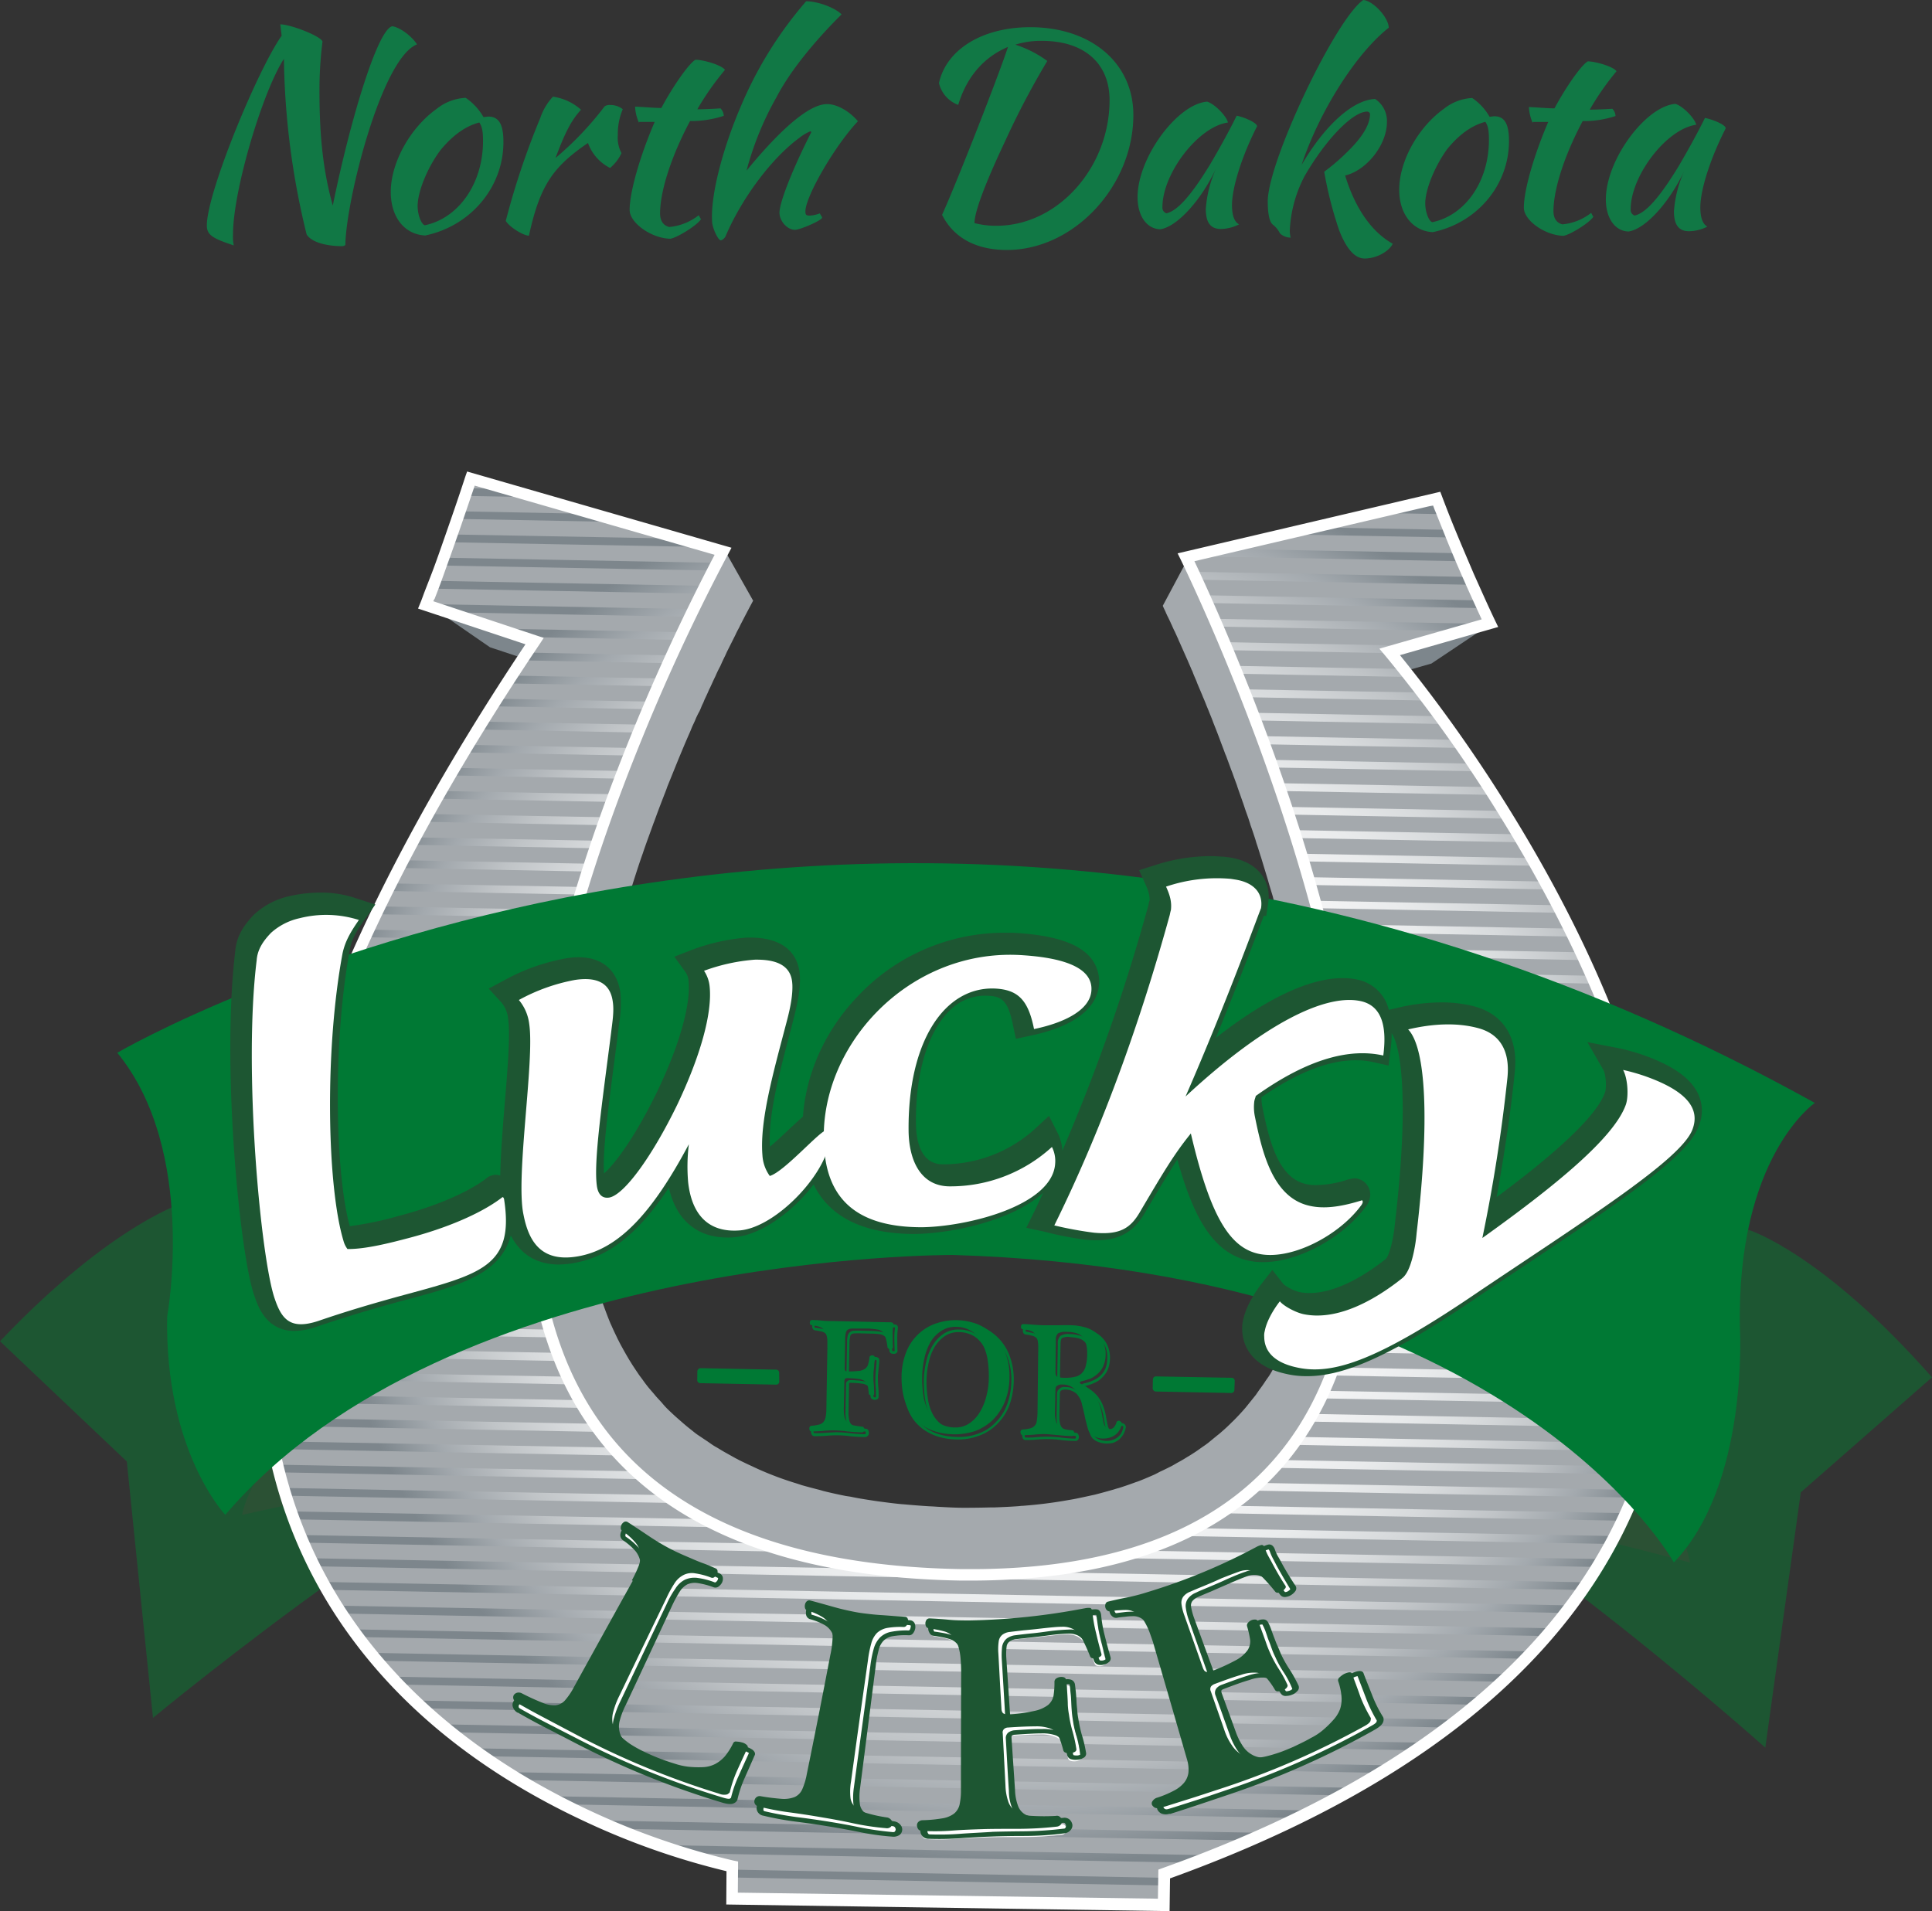 <svg xmlns="http://www.w3.org/2000/svg" id="Layer_2" viewBox="0 0 1277.81 1264.11"><rect x="0" y="0" width="1277.81" height="1264.11" fill="#333333" stroke="none"/><defs><radialGradient id="radial-gradient" cx="4116.7" cy="350.44" r="145.04" fx="4116.7" fy="350.44" gradientTransform="matrix(3.2 0 0 3.23 -12498.34 -365.35)" gradientUnits="userSpaceOnUse"><stop offset="0" stop-color="#fff"/><stop offset=".37" stop-color="#fdfdfd"/><stop offset=".53" stop-color="#f6f6f7"/><stop offset=".65" stop-color="#e9ebec"/><stop offset=".75" stop-color="#d7dadc"/><stop offset=".84" stop-color="#c0c4c7"/><stop offset=".92" stop-color="#a3a9ae"/><stop offset=".99" stop-color="#818a90"/><stop offset="1" stop-color="#7d868c"/></radialGradient><style>.cls-2,.cls-3,.cls-5,.cls-6{stroke-width:0}.cls-2{fill:#007934}.cls-3{fill:#1d5632}.cls-5{fill:#a4a9ad}.cls-6{fill:#fff}</style></defs><g id="Layer_1-2"><path d="M124.42 794.4S75.55 807.65 0 887.16l83.87 79.51 17.31 169.62S323.63 952.06 409.9 942.67c.15-.23-122.77-194.46-285.48-148.27Zm1032.5 19.23s48.34 15.07 120.89 97.38l-86.79 76.1-23.46 168.86S952.08 963.41 866.11 950.76c0 0 129.81-189.46 290.8-137.13Z" class="cls-3"/><path d="M160.09 1002.04s200.64-45.74 239.61-37.41l-65.73-115.41s-159.72 83.75-173.88 152.81Zm957.62 31.5s-198.84-53.16-238.19-46.27l69.85-112.98s156.79 89.88 168.34 159.25Z" style="fill:#2b5134;stroke-width:0"/><path d="m986.85 412.08-40.1 26.81-58.69 16.73 32.53-24.46 66.25-19.08m-631.67 11.89 32.53 25.29-63.63-21.13-40.85-28.17 71.95 24" style="fill:#7d868c;stroke-width:0"/><path d="M871.36 932.07c1.12-2.2 2.25-4.39 3.3-6.66.75-1.44 1.5-2.95 2.25-4.54 1.05-2.35 2.17-4.85 3.15-7.27.52-1.44 1.05-2.8 1.72-4.24 1.2-3.1 2.25-6.21 3.45-9.39.3-.91.67-1.67.9-2.57 1.35-4.01 2.55-8.25 3.75-12.42.22-.76.45-1.74.67-2.5.75-2.95 1.5-5.68 2.17-8.63.06-.54.16-1.07.3-1.59.37-1.36.6-2.95.97-4.32.6-2.88 1.12-5.75 1.72-8.63.3-1.74.52-3.33.82-5.07.45-2.65.9-5.45 1.27-8.25.22-1.82.45-3.56.67-5.22.37-2.88.75-5.6.97-8.41.15-1.74.3-3.48.52-5.3.22-2.88.37-5.83.52-8.78.15-1.67.22-3.33.22-5 .22-3.33.37-6.74.45-10.07-.02-1.29.03-2.58.15-3.86v-15.9c0-4.01-.15-8.25-.37-12.34 0-1.59-.22-3.26-.3-4.77-.15-3.33-.3-6.44-.6-9.69 0-1.74-.22-3.56-.3-5.38-.3-3.03-.52-6.06-.82-9.09-.15-2.04-.3-3.71-.52-5.6-.22-3.03-.6-6.06-.97-9.09 0-1.06-.22-2.04-.3-3.1s-.22-1.59-.3-2.35c-.45-3.18-.9-6.29-1.35-9.62a64.36 64.36 0 0 0-.67-5.15 485.3 485.3 0 0 0-1.65-10.6c-.15-1.29-.45-2.65-.6-4.01a732.62 732.62 0 0 0-5.25-28.24c0-.44-.07-.88-.22-1.29-.3-1.44-.6-2.88-.82-4.32-.75-3.33-1.42-6.82-2.25-10.07-.37-1.74-.75-3.56-1.2-5.3-.67-3.03-1.35-6.06-2.17-9.16-.37-1.89-.82-3.79-1.27-5.6-.75-2.95-1.42-5.98-2.25-8.94-.45-1.82-.9-3.63-1.42-5.53-.67-2.95-1.5-5.98-2.32-8.86-.45-1.89-.97-3.63-1.42-5.38-.82-3.03-1.72-6.21-2.62-9.31-.37-1.59-.82-3.1-1.27-4.62-1.12-3.86-2.25-7.72-3.3-11.51l-.67-2.27c-1.35-4.54-2.7-9.01-3.97-13.4-.45-1.44-.9-2.88-1.27-4.24-.97-3.03-1.87-6.06-2.85-9.01a84.9 84.9 0 0 0-1.8-5.38c-.75-2.5-1.57-5.07-2.47-7.57a70.25 70.25 0 0 0-2.02-5.6c-.82-2.42-1.65-4.77-2.4-7.12-.67-1.82-1.27-3.63-2.02-5.53-.82-2.27-1.65-4.54-2.4-6.74s-1.27-3.71-2.02-5.6c-.75-1.89-1.57-4.32-2.25-6.44-.45-1.29-1.05-2.65-1.5-4.01l-.45-1.36c-.82-2.35-1.8-4.69-2.7-6.97-.52-1.44-1.05-3.03-1.65-4.47-1.35-3.56-2.62-7.12-3.97-10.45v-.23c-.52-1.36-1.05-2.73-1.57-4.01-.82-2.2-1.72-4.39-2.55-6.51-.67-1.59-1.27-3.18-1.87-4.69s-1.5-3.63-2.25-5.45-1.27-3.1-1.87-4.62-1.35-3.41-2.02-5-1.27-3.03-1.8-4.54a52.52 52.52 0 0 0-2.02-4.62 63.51 63.51 0 0 1-1.72-4.32 41.93 41.93 0 0 0-1.87-4.16c-.67-1.36-1.12-2.8-1.8-4.16s-1.05-2.57-1.57-3.86-1.2-2.73-1.8-4.01c-.22-.76-.6-1.44-.9-2.2-1.42-3.26-2.85-6.29-4.12-9.24a10.4 10.4 0 0 0-.75-1.67c-.6-1.36-1.2-2.65-1.8-3.86-.22-.74-.52-1.45-.9-2.12l-1.57-3.41c-.22-.61-.52-1.14-.75-1.74-.45-1.14-.97-2.12-1.42-3.18a6 6 0 0 1-.52-1.29c-.45-.98-.9-2.04-1.27-2.8l-.52-.98c-.37-.91-.75-1.67-1.05-2.35a3 3 0 0 1-.37-.68c-.75-1.59-1.42-2.88-1.72-3.71l-16.94 31.73c.37.98 1.12 2.42 2.02 4.39-.01.11.02.21.07.3.45.83.9 2.04 1.5 3.03.07.15.07.23.15.38.52 1.06 1.05 2.12 1.65 3.48.08.27.21.53.37.76a124.1 124.1 0 0 0 1.8 4.01l.45.83c.67 1.51 1.42 3.18 2.17 4.77 0 .23.22.38.22.61 1.72 3.79 3.6 8.1 5.62 12.65l.3.61c.82 2.04 1.87 4.24 2.7 6.36.36.65.66 1.34.9 2.04.67 1.82 1.5 3.63 2.32 5.53.3.83.6 1.67.97 2.5.75 1.82 1.57 3.63 2.32 5.53.45.91.75 1.89 1.2 2.88.82 1.82 1.57 3.79 2.32 5.68.45.98.82 2.04 1.27 3.03.75 2.04 1.65 4.01 2.47 6.21.37.98.75 2.04 1.12 2.95a463.05 463.05 0 0 1 3.67 9.46c1.2 3.33 2.55 6.66 3.75 10.07.22.53.45.98.6 1.36 1.05 2.88 2.17 5.83 3.22 8.78.45 1.14.82 2.04 1.2 3.18.9 2.5 1.8 4.92 2.7 7.35.37 1.29.82 2.5 1.27 3.79.82 2.35 1.65 4.62 2.47 7.04.52 1.36.97 2.8 1.42 4.16.75 2.35 1.65 4.62 2.47 7.04.45 1.44.97 2.88 1.35 4.32.9 2.42 1.72 4.92 2.55 7.42.45 1.36.9 2.73 1.27 4.16.97 2.8 1.87 5.68 2.77 8.63.37.98.67 2.04.97 3.03 1.2 4.01 2.47 8.1 3.67 12.12l.45 1.51c.97 3.56 2.1 7.04 3.15 10.6.3 1.36.67 2.73 1.05 4.01.82 2.8 1.57 5.53 2.32 8.25.45 1.59.75 3.18 1.2 4.77.75 2.65 1.42 5.22 2.02 7.8.45 1.67.9 3.33 1.27 5 .6 2.57 1.27 5.15 1.87 7.8.37 1.67.75 3.26 1.12 5 .67 2.73 1.27 5.38 2.02 8.1.37 1.59.67 3.18 1.05 4.85.67 3.03 1.35 5.91 2.02 8.86.3 1.36.52 2.73.82 4.01 1.72 8.56 3.3 17.19 4.8 25.9.15 1.36.37 2.8.6 4.01.45 2.95.97 5.91 1.35 8.86.22 1.67.52 3.33.67 5 .37 2.65.75 5.3.97 7.95.22 1.82.45 3.56.75 5.3.22 2.65.52 5.15.75 7.65.15 1.74.37 3.48.52 5.38.22 2.57.45 5.15.6 7.65l.45 5.15.45 8.18a46 46 0 0 1 .22 4.54c.15 3.56.3 7.12.3 10.68-.02.68.03 1.37.15 2.04v12.49c0 1.21-.15 2.35-.15 3.41-.15 3.1-.3 6.06-.3 8.94 0 1.44-.15 2.95-.22 4.47-.15 2.65-.37 5.15-.6 7.8-.15 1.59-.22 3.1-.37 4.62-.3 2.57-.52 5-.75 7.5-.22 1.59-.45 3.1-.67 4.62-.3 2.5-.6 5-1.12 7.42-.22 1.44-.45 2.95-.75 4.39-.45 2.57-.9 5.15-1.42 7.72-.3 1.29-.52 2.57-.82 3.86-.67 2.95-1.42 6.06-2.17 9.01-.22.76-.37 1.51-.6 2.27a238.05 238.05 0 0 1-3.37 11.06c-.22.68-.52 1.36-.75 2.04-.97 2.8-2.02 5.68-3.07 8.41-.52 1.21-1.05 2.42-1.5 3.56a138.34 138.34 0 0 1-4.72 10.76c-1.05 2.04-2.02 4.01-3.07 6.06-.75 1.36-1.42 2.65-2.17 3.94a66.99 66.99 0 0 1-3.3 5.75l-2.4 3.41c-1.27 2.04-2.62 3.86-3.97 5.68-.82 1.21-1.65 2.35-2.4 3.48l-4.87 6.06-2.02 2.5c-2.4 2.8-4.95 5.53-7.57 8.18-.45.45-.9.91-1.35 1.29a110.03 110.03 0 0 1-6.9 6.44c-.9.83-1.95 1.67-2.92 2.42l-6 4.92c-1.12.83-2.25 1.67-3.52 2.5-2.02 1.44-3.97 2.88-6.15 4.24-1.27.83-2.55 1.67-3.9 2.42a95 95 0 0 1-6.6 3.86c-1.35.76-2.7 1.59-3.97 2.27-2.47 1.21-4.95 2.5-7.34 3.56-1.35.68-2.7 1.44-3.97 2.04-3.67 1.59-7.42 3.26-11.32 4.69a8.7 8.7 0 0 1-.75.23 247.6 247.6 0 0 1-11.62 4.01c-.97.23-1.95.53-2.85.83-4.2 1.21-8.54 2.42-13.04 3.56-4.57.98-9.22 2.04-13.94 2.95l-3.07.53a298.33 298.33 0 0 1-30.5 3.86c-.9 0-1.87.15-2.77.23-5.1.38-10.49.61-15.96.83h-2.62c-5.7.15-11.54.23-17.54.23s-11.99-.38-17.69-.68a114.6 114.6 0 0 0-5.25-.3c-6-.38-11.69-.83-17.39-1.36h-.37c-5.85-.53-11.32-1.29-16.94-2.04l-4.5-.68c-4.42-.68-8.62-1.36-12.82-2.27l-3.07-.45a305.8 305.8 0 0 1-14.99-3.33l-2.32-.68c-4.2-1.06-8.24-2.12-12.22-3.26-.97-.38-2.02-.68-2.92-.98a220.14 220.14 0 0 1-13.64-4.62c-.07-.08-.22-.08-.37-.15-4.2-1.59-8.24-3.26-12.07-5-1.12-.53-2.17-.98-3.22-1.51a272.24 272.24 0 0 1-9.22-4.39c-.9-.53-1.8-.91-2.7-1.44l-6.37-3.56c-2.17-1.21-4.12-2.5-6.15-3.63s-3.67-2.42-5.47-3.63l-6-4.01c-2.03-1.36-3.3-2.5-4.95-3.79s-3.67-2.95-5.4-4.47-3.15-2.73-4.57-4.01-3.37-3.1-5.02-4.69a52.36 52.36 0 0 1-3.97-4.32c-1.2-1.44-3.15-3.33-4.57-5.07s-2.47-2.88-3.75-4.39-2.92-3.63-4.2-5.45-2.25-2.95-3.3-4.54c-1.27-1.89-2.55-3.79-3.82-5.75-.97-1.59-2.02-3.18-2.92-4.77-1.2-2.02-2.32-3.99-3.37-5.91-1.05-1.89-2.02-3.63-2.85-5.38-.67-1.14-1.12-2.27-1.72-3.48-1.12-2.27-2.17-4.62-3.22-6.97-.52-1.06-.97-2.2-1.42-3.33-1.12-2.8-2.17-5.6-3.22-8.48-.22-.68-.52-1.29-.75-2.04-1.2-3.48-2.32-7.12-3.37-10.75-.29-.84-.52-1.7-.67-2.57-.82-2.73-1.5-5.53-2.25-8.25-.3-1.14-.52-2.27-.75-3.41-.75-3.1-1.42-6.21-2.02-9.39-.09-.54-.21-1.07-.37-1.59-.67-3.71-1.2-7.5-1.72-11.21l-.45-3.63c-.3-2.65-.67-5.38-.9-8.1a78.63 78.63 0 0 0-.37-4.32c-.22-2.65-.52-5.38-.6-8.1l-.22-4.01c-.22-3.03-.22-6.06-.3-9.16.02-.99-.03-1.97-.15-2.95v-13.71c0-2.04.15-4.01.22-6.06.07-2.5.15-5.07.3-7.65l.45-6.44c.22-2.42.3-4.85.6-7.35s.45-4.54.67-6.82.45-4.62.82-6.97c.15-1.59.37-3.26.52-4.85.75-6.06 1.65-12.12 2.55-18.17.14-.5.24-1 .3-1.51 1.05-6.51 2.25-12.95 3.45-19.46a38 38 0 0 0 .75-4.24 1355.34 1355.34 0 0 1 4.87-21.96 447.6 447.6 0 0 1 4.35-17.42c.22-1.06.52-2.12.82-3.18 1.8-6.74 3.6-13.4 5.55-19.99.45-1.21.75-2.5 1.12-3.79 2.02-6.51 3.97-12.95 6-19.39.3-1.06.6-2.04.97-3.18 2.02-6.29 3.97-12.42 6.15-18.48l.45-1.36c2.17-6.36 4.5-12.49 6.67-18.63.52-1.21.9-2.42 1.35-3.56 2.1-5.83 4.35-11.59 6.52-17.19.45-1.14.9-2.35 1.27-3.48 2.32-5.68 4.57-11.28 6.75-16.66 1.35-3.33 2.77-6.66 4.12-9.92l.67-1.59c1.12-2.65 2.25-5.22 3.45-7.95.52-1.21 1.05-2.57 1.57-3.79.82-1.74 1.72-3.56 2.4-5.38.67-1.36 1.27-2.73 2.02-4.01s1.42-3.33 2.17-4.92c.53-1 .98-2.04 1.35-3.1 1.05-2.2 2.02-4.24 2.85-6.21.23-.58.51-1.13.82-1.67 1.2-2.57 2.32-5.15 3.52-7.57.37-.76.67-1.59 1.05-2.35a78.04 78.04 0 0 1 2.25-4.47c.52-1.14.97-2.2 1.5-3.33s1.12-2.35 1.72-3.56l1.2-2.65c2.02-4.01 3.97-7.88 5.7-11.36.22-.53.45-.98.67-1.44.67-1.36 1.42-2.65 2.02-3.86.15-.38.3-.68.45-.98 4.2-8.18 7.2-13.78 8.47-16.13l-18.21-32.26c-.45.68-.97 1.89-1.65 3.03-.22.23-.38.52-.45.83-.37.68-.67 1.36-1.12 2.04-.07.31-.23.6-.45.83-1.27 2.42-2.85 5.53-4.72 9.09-.3.53-.52 1.06-.75 1.44-.52 1.06-1.12 2.2-1.65 3.26-.3.68-.75 1.36-.97 2.04-.52 1.06-1.12 2.12-1.65 3.26l-.22.45c-.52 1.14-1.12 2.27-1.65 3.33s-1.12 2.35-1.72 3.63c-.82 1.59-1.57 3.18-2.4 4.85-.6 1.14-1.12 2.27-1.72 3.48s-1.12 2.35-1.65 3.56-1.35 2.73-2.02 4.24c-.22.29-.38.63-.45.98a38.2 38.2 0 0 1-1.27 2.57c-.67 1.36-1.27 2.73-2.02 4.16-1.2 2.5-2.47 5.22-3.67 7.88-.37.98-.9 1.89-1.35 2.88-.9 2.04-2.02 4.16-2.85 6.36a74.84 74.84 0 0 0-1.57 3.41c-.6 1.21-.82 1.89-1.2 2.8s-.9 2.2-1.42 3.26a51.2 51.2 0 0 1-2.02 4.16c-.97 2.2-1.87 4.47-2.85 6.74-.45 1.21-1.05 2.42-1.65 3.71a740.16 740.16 0 0 1-3.97 9.31c-.15.45-.37.98-.52 1.51-1.5 3.48-2.92 6.97-4.42 10.6-.07.24-.17.47-.3.68l-.22.53c-.37.83-.6 1.67-.97 2.42-1.2 2.88-2.32 5.75-3.52 8.63-.6 1.44-1.12 2.95-1.8 4.54-.82 2.35-2.02 4.85-2.92 7.27-.67 1.74-1.35 3.48-2.02 5.15l-2.7 7.27c-.75 1.82-1.35 3.63-2.02 5.53-.22.76-.6 1.51-.9 2.27l-.67 2.04a786.67 786.67 0 0 0-7.72 21.51c-.06.4-.18.78-.37 1.14-2.47 7.19-4.95 14.61-7.34 22.04-.22.53-.37 1.14-.6 1.67l-.22.76c-2.25 7.35-4.57 14.84-6.75 22.41a34.87 34.87 0 0 0-1.2 4.01c-2.25 7.5-4.2 14.92-6.22 22.57l-.37 1.29c-.22.83-.45 1.59-.6 2.42-1.65 6.59-3.37 13.18-4.87 19.76-.15.76-.45 1.51-.52 2.27-.01.31-.06.61-.15.91a713.2 713.2 0 0 0-4.57 21.35c-.15.83-.37 1.67-.52 2.42s-.22 1.74-.45 2.5c-1.35 7.27-2.62 14.61-3.82 21.81v.53l-.22 1.51c-.75 4.32-1.42 8.56-1.87 12.8-.37 2.65-.67 5.22-.97 7.8-.2.85-.32 1.71-.37 2.57a12.3 12.3 0 0 0-.22 2.35c-.37 2.95-.67 5.91-.9 8.86-.15 1.67-.52 3.26-.6 5v1.82c-.3 2.88-.45 5.75-.67 8.78l-.45 5.38v1.59c-.15 2.95-.22 5.83-.37 8.86 0 1.74-.15 3.56-.15 5.45v19.99c.15 2.65.15 5.22.3 7.88 0 .76 0 1.67.07 2.35.15 1.59.15 3.1.22 4.62s.15 3.33.3 5c.05 1.32.18 2.63.37 3.94 0 1.63.15 3.25.45 4.85 0 1.06.15 2.12.22 3.1.22 2.04.52 4.01.82 6.06.06 1.35.23 2.69.52 4.01 0 .54.08 1.07.22 1.59.45 3.48.97 6.97 1.57 10.37l.22.68c.15.61.22 1.21.37 1.82.45 2.57.97 5.15 1.57 7.72.22.98.45 2.04.67 2.95s.67 2.35.9 3.56.45 2.35.75 3.56c.52 2.04 1.12 4.01 1.72 6.06.22.98.52 1.89.75 2.8.02.35.12.69.3.98 1.12 3.63 2.17 7.12 3.45 10.6.08.14.13.29.15.45a251.95 251.95 0 0 1 3.74 9.92l.82 1.89c.52 1.29 1.05 2.5 1.57 3.71.6 1.52 1.27 3.01 2.02 4.47.52 1.14 1.12 2.2 1.65 3.33s1.27 2.65 1.87 3.86c.45.83.9 1.74 1.35 2.57s1.35 2.35 2.02 3.56c1.27 2.2 2.47 4.39 3.75 6.59 1.12 1.89 2.25 3.71 3.45 5.53.82 1.21 1.5 2.42 2.32 3.56 1.05 1.59 2.17 3.18 3.22 4.77.1.17.23.32.37.45q.07.08.07.15c2.71 3.86 5.61 7.57 8.69 11.13.15.15.22.3.3.38 3.07 3.56 6.15 6.97 9.37 10.3l.3.23.52.53c3.15 3.1 6.45 6.29 9.82 9.24.39.39.82.75 1.27 1.06a230.1 230.1 0 0 0 10.42 8.48c.16.22.37.4.6.53.32.25.68.45 1.05.61 3.52 2.73 7.2 5.22 11.02 7.65.67.45 1.35.91 2.02 1.29a205.5 205.5 0 0 0 12.96 7.58c.44.3.92.53 1.42.68 2.85 1.59 5.85 2.95 8.84 4.47.15.08.22.15.37.23l1.57.68c2.55 1.14 5.17 2.35 7.87 3.56.52.23 1.12.53 1.8.83l1.57.68c3.15 1.29 6.45 2.57 9.67 3.86.18.01.36.07.52.15.53.25 1.08.45 1.65.61 2.92 1.06 5.85 2.04 8.77 3.03.7.16 1.37.39 2.02.68.58.22 1.18.37 1.8.45 2.62.91 5.32 1.67 8.02 2.42.67.15 1.35.45 2.02.61.18.01.36.07.52.15 3.37.98 7.05 1.89 10.57 2.73.39.16.79.29 1.2.38.75.15 1.72.45 2.47.53 2.55.61 5.32 1.14 8.02 1.74.82.15 1.57.38 2.32.53l1.5.23c3.75.76 7.42 1.44 11.32 2.04l.52.08c.22.09.44.14.67.15 4.12.68 8.32 1.29 12.44 1.89.68.06 1.36.16 2.02.3.68 0 1.36.08 2.02.23 4.35.53 8.62 1.06 13.04 1.51h.82c4.72.53 9.59.91 14.54 1.21l1.65.15c.67.09 1.35.14 2.02.15l13.64.68h2.25c.77-.08 1.55-.08 2.32 0h3.15c1.12 0 2.17 0 3.22.08s2.17 0 3.22 0h16.04c2.47 0 5.02-.08 7.49-.23h1.57c.95.03 1.9-.03 2.85-.15 2.4-.08 4.65-.15 7.05-.3a19.6 19.6 0 0 0 2.17-.15c.75-.08 1.5-.15 2.25-.15 2.25-.23 4.5-.38 6.67-.53l2.85-.15 1.35-.23c3.52-.23 6.97-.68 10.42-1.14h1.12c3.6-.45 7.27-1.06 10.79-1.59.43.03.86-.02 1.27-.15l2.47-.45a211 211 0 0 0 7.05-1.21c.78-.23 1.59-.38 2.4-.45.82-.15 1.05-.23 1.65-.3 2.47-.53 5.1-1.14 7.57-1.67.67-.15 1.42-.3 2.17-.45a.71.71 0 0 1 .37-.08c3.3-.76 6.52-1.67 9.59-2.57.47-.14.94-.24 1.42-.3.73-.3 1.48-.52 2.25-.68 2.1-.61 4.27-1.29 6.45-2.04l2.32-.68c.38-.17.79-.3 1.2-.38 3-.98 5.85-2.04 8.77-3.1l.6-.23c.67-.3 1.42-.53 2.02-.83 2.1-.83 4.2-1.67 6.3-2.57l1.72-.68c.46-.17.91-.37 1.35-.61 3.3-1.44 6.6-3.03 9.82-4.62.75-.45 1.5-.76 2.25-1.14 3.22-1.67 6.45-3.41 9.59-5.22.36-.3.76-.53 1.2-.68a252 252 0 0 0 8.69-5.53c.52-.4 1.07-.75 1.65-1.06 2.92-1.97 5.7-4.01 8.47-6.06l1.72-1.29c2.7-2.2 5.4-4.39 8.02-6.66.45-.38.9-.83 1.35-1.21 2.62-2.35 5.25-4.77 7.72-7.27.15-.15.22-.3.45-.38a225.73 225.73 0 0 0 7.79-8.56c2.32-2.65 4.5-5.38 6.6-8.1a8.7 8.7 0 0 0 1.05-1.29c2.02-2.73 3.97-5.45 6-8.25.3-.38.52-.76.82-1.21.61-.98 1.28-1.92 2.02-2.8.75-.76 1.05-1.89 1.65-2.8 1.2-2.04 2.47-4.16 3.67-6.29-1.05-1.44-.3-3.1.6-4.62Z" class="cls-5"/><path d="m312.99 316.59 166.69 48.16a1332.6 1332.6 0 0 0-56.51 121c-26.68 65.27-54.86 148.72-66.03 230.8-11.09 81.71-5.4 162.12 35.45 222.47 40.85 60.35 116.1 100.48 244.93 102.6 118.64 1.44 188.27-36.88 225.97-95.87 37.7-58.99 43.4-139.56 33.58-221.64-9.97-82.46-35.53-166.82-59.81-232.77-24.28-66.33-47.29-114.04-51.42-122.75l165.71-38.77c.22.45 1.2 3.18 2.92 7.5s4.12 10.53 7.2 18.02c3.07 7.5 6.67 16.13 10.94 25.75s8.92 20.14 14.09 30.97l-66.25 19.08a973.3 973.3 0 0 1 77.42 108.59c37.02 60.12 77.2 139.63 96.38 225.12 18.96 84.96 17.16 175.68-29.16 259.12-46.02 83.07-136.18 159.09-293.65 215.51l-.37 20.37-285.48-4.16.15-21.2a500.82 500.82 0 0 1-96.46-33.62c-49.02-23.02-107.25-59.97-150.5-117.45-43.4-57.85-71.95-136.53-61.08-243.15 10.79-107.45 61.53-243.75 177.55-416.33l-71.88-24c0-.38.67-2.04 2.02-5.3s3.15-8.1 5.62-14.84a3161.1 3161.1 0 0 0 9.22-25.59c3.6-10.29 7.72-22.86 12.74-37.63Z" class="cls-5"/><path d="m312.84 319.47 166.69 48.15a1332.2 1332.2 0 0 0-56.44 121.01c-26.68 65.27-54.86 148.57-66.03 230.66-11.09 81.71-5.4 162.2 35.45 222.55 40.85 60.35 116.1 100.48 244.93 102.6 118.64 1.44 188.27-36.88 225.9-95.87 37.62-58.99 43.4-139.56 33.58-221.57-9.97-82.54-35.53-166.82-59.81-232.77-24.28-65.95-47.29-114.11-51.34-122.75l165.71-38.85c.15.45 1.2 3.1 2.92 7.5 1.72 4.39 4.12 10.6 7.27 18.02 3.15 7.42 6.67 16.13 10.94 25.82 4.27 9.69 8.92 20.14 14.09 31.05l-66.33 19.08a965.38 965.38 0 0 1 77.42 108.51c37.02 60.28 77.27 139.78 96.38 225.28 18.96 84.89 17.09 175.6-29.16 259.2-46.02 82.99-136.18 158.94-293.65 215.43l-.37 20.45-285.41-4.16.15-21.28a488.17 488.17 0 0 1-96.38-33.62c-49.09-23.02-107.25-59.97-150.5-117.52s-72.03-136.46-61.23-243.15c10.79-107.45 61.53-243.68 177.55-416.4l-71.88-23.93c0-.3.75-2.04 2.02-5.3s3.15-8.1 5.55-14.84 5.55-15.14 9.22-25.59c3.52-10.45 7.87-23.1 12.74-37.71Z" style="fill:url(#radial-gradient);stroke-width:0"/><path d="m876.75 626.75 167.14 3.1c-1.65-3.48-3.3-6.97-5.02-10.37l-164.74-3.1c.9 3.48 1.72 6.89 2.62 10.37Zm-3.97-15.6 163.46 3.03c-1.8-3.56-3.52-7.04-5.32-10.45L870 600.7c.9 3.48 1.8 6.96 2.77 10.45Zm-18.21-62.09 147.27 2.73c-1.8-3.03-3.6-6.06-5.47-8.94l-.82-1.36-144.35-2.73c1.2 3.42 2.25 6.82 3.37 10.31Zm41 178.18.9 7.8 188.87 3.56c-.97-3.41-1.95-6.89-3-10.3l-187.07-3.48c.07.83.22 1.59.3 2.42Zm-31.41-147.06 155.74 2.88c-1.95-3.56-3.9-6.97-5.85-10.45l-152.97-2.88c.97 3.48 2.02 6.97 3.07 10.45Zm30.43 139.49 186.17 3.48c-1.05-3.48-2.17-6.89-3.3-10.37l-184.22-3.41 1.35 10.3Zm-2.17-15.45 183.33 3.41c-1.2-3.48-2.4-6.97-3.67-10.45l-181.3-3.41c.52 3.48 1.12 6.97 1.65 10.45Zm118.72-136.69c-2-3.56-4.02-7.04-6.07-10.45l-148.77-2.8c1.05 3.41 2.17 6.89 3.22 10.37l151.62 2.88ZM889.87 688.62l180.33 3.41a397.1 397.1 0 0 0-3.9-10.37l-178.23-3.33c.52 3.41 1.12 6.89 1.8 10.3Zm-2.85-15.45 177.18 3.33a400.53 400.53 0 0 0-4.2-10.37l-175.08-3.26c.67 3.41 1.42 6.82 2.1 10.3Zm-3.22-15.53 174.03 3.26a241.17 241.17 0 0 0-4.5-10.3l-171.78-3.26c.82 3.42 1.57 6.9 2.25 10.3Zm-3.37-15.44 170.66 3.18c-1.57-3.48-3.15-6.97-4.72-10.37l-168.34-3.11c.75 3.42 1.57 6.82 2.4 10.31Zm-11.85-46.42 159.72 2.95a660.5 660.5 0 0 0-5.62-10.45l-157.02-2.95c.97 3.48 1.95 6.89 2.92 10.45Zm-74.05-202.1 182.43 3.41c-1.57-3.56-3.07-6.97-4.57-10.3l-182.58-3.41c1.42 2.95 3 6.36 4.72 10.3Zm6.97 15.59 182.65 3.41c-1.65-3.56-3.3-7.04-4.8-10.45l-182.43-3.41c1.42 3.26 2.92 6.75 4.57 10.45Zm6.6 15.45 135.51 2.57 33.35-9.62-173.28-3.26c1.42 3.26 2.92 6.74 4.42 10.3Zm-23.68-53c.6 1.29 1.65 3.48 3 6.44l182.73 3.41c-1.57-3.63-3.07-7.04-4.42-10.37l-165.71-3.1-15.59 3.63ZM881.18 349l75.85 1.44c-1.57-3.94-2.92-7.35-3.97-10.07l-.15-.3-31.03-.61-40.7 9.54Zm-60.56 14.24 142.85 2.65-3.15-7.5c-.45-.98-.82-1.97-1.2-2.88l-97.81-1.82-40.7 9.54Zm.37 92.68 117 2.12c-2.7-3.48-5.4-6.89-8.09-10.3l-113.02-2.13c1.35 3.34 2.7 6.75 4.12 10.31Zm143.9 38.77-129.96-2.42c.3.76.52 1.51.82 2.2.97 2.65 1.95 5.38 2.92 8.1l133.33 2.5a474.2 474.2 0 0 0-7.12-10.37Zm-120.66 23.32 138.21 2.57a782.97 782.97 0 0 0-6.9-10.45l-134.91-2.5c1.12 3.48 2.4 6.88 3.6 10.37Zm-11.25-31.12 128.16 2.42c-2.47-3.48-5.02-6.97-7.49-10.45l-124.57-2.35c1.27 3.41 2.55 6.89 3.9 10.37Zm-5.92-15.45 122.77 2.27a539.1 539.1 0 0 0-7.79-10.37l-118.94-2.2c1.27 3.33 2.62 6.82 3.97 10.3Zm-16.71-41.42c1.42 3.33 2.85 6.82 4.35 10.37l110.92 2.04c-2.17-2.73-4.42-5.45-6.6-8.1l7.57-2.2-116.25-2.12Zm39.2 103.67 142.85 2.65c-2.17-3.56-4.42-7.04-6.67-10.6l-139.78-2.57c1.2 3.48 2.4 6.97 3.6 10.53Zm47.44 309.47 206.71 3.86c-.15-3.41-.37-6.82-.6-10.22l-204.99-3.79c-.37 3.33-.67 6.75-1.12 10.15Zm172.61 172.89c1.72-3.33 3.3-6.74 4.87-10.15l-262.55-4.92a207.06 207.06 0 0 1-15.81 9.92l273.49 5.15Zm-219.83-50.28 238.56 4.47c1.12-3.41 2.1-6.82 3.07-10.15l-233.99-4.39c-2.4 3.41-4.95 6.82-7.64 10.07Zm-31.1 30.28 258.05 4.85c1.5-3.41 2.92-6.82 4.27-10.3l-250.25-4.62a177.72 177.72 0 0 1-12.07 10.07ZM467.98 387.54c1.72-3.41 3.45-6.74 5.17-10.15l-180.4-3.33c-1.2 3.26-2.25 6.29-3.22 8.94l-.45 1.21 178.9 3.33Zm584.08 659.1c2.17-3.41 4.27-6.74 6.3-10.15l-309.16-5.75a302.91 302.91 0 0 1-42.5 9.47l345.37 6.44Zm-215.93-65.73 246.88 4.61c1.27-3.41 2.47-6.74 3.6-10.15L845.5 970.9a184.8 184.8 0 0 1-9.37 10Zm225.3 50.36c.75-1.29 1.5-2.65 2.25-3.94 1.12-2.04 2.25-4.09 3.3-6.06l-280.38-5.22a215.68 215.68 0 0 1-22.71 9.77l297.55 5.45ZM460.34 402.92c1.65-3.41 3.37-6.82 5.1-10.22l-178.15-3.33c-1.35 3.56-2.4 6.36-3.22 8.48-.22.61-.45 1.21-.67 1.74l176.95 3.33Zm309.31 859.6-285.4-5.3v1.82l285.4 4.17v-.69zm128.31-511.96 191.57 3.63c-.9-3.48-1.8-7.04-2.77-10.53l-189.77-3.56c.3 3.48.67 6.97.97 10.45Zm82.22 377.1-719.44-13.48c3.37 3.63 6.82 7.12 10.34 10.53l696.95 12.87c4.12-3.26 8.17-6.59 12.14-9.92ZM355.41 848.39c-.6-3.41-1.05-6.82-1.57-10.3l-176.65-3.26c-.37 2.88-.67 5.83-.97 8.71-.07.53-.07.98-.15 1.51l179.35 3.34Zm8.54 36.2-189.92-3.57c-.07 3.41-.07 6.82-.07 10.22l193.37 3.56c-1.12-3.25-2.32-6.73-3.37-10.22Zm648.16 212.63-777.45-14.46c.97 1.29 1.87 2.57 2.85 3.86 1.65 2.2 3.37 4.39 5.1 6.59l759.53 14.23c3.45-3.4 6.75-6.82 9.97-10.22ZM899.69 801.98c-.07 3.48-.15 6.89-.3 10.37l201.69 3.79-1.35-10.37-200.04-3.79Zm.07-5.01 199.21 3.71c-.52-3.48-1.12-6.89-1.72-10.37l-197.57-3.71c.07 3.49.15 6.9.07 10.37Zm42.12-462.21 8.99.15c-.45-1.14-.75-1.89-.82-2.12l-8.17 1.97ZM861.99 948.8c-.37.53-.67 1.06-1.05 1.67l231.89 4.39c.9-3.41 1.72-6.82 2.55-10.22l-228.22-4.32a267.61 267.61 0 0 1-5.17 8.48Zm37.02-182.79 194.12 3.63-.3-1.44c-.67-2.95-1.35-5.91-2.1-8.86l-192.47-3.56c.3 3.32.52 6.82.75 10.22Zm.6 15.45 196.74 3.71-2.02-10.37-195.02-3.63c.07 3.48.22 6.88.3 10.3Zm-1.12 46.26 204.16 3.79c-.3-3.41-.6-6.82-.97-10.22l-202.51-3.79c-.15 3.41-.37 6.82-.67 10.22ZM883.2 904.5l218.4 4.09c.37-3.41.75-6.82 1.05-10.22l-216.15-4.01c-.97 3.42-2.1 6.82-3.3 10.15Zm-6 15.45 222.22 4.16c.6-3.41 1.05-6.82 1.5-10.22l-219.6-4.09a167.1 167.1 0 0 1-4.12 10.15Zm-7.34 15.3 226.65 4.24c.75-3.41 1.42-6.89 2.02-10.37l-223.57-4.16c-1.57 3.56-3.3 6.97-5.1 10.3Zm24.96-76.78 209.33 3.94c0-3.41-.07-6.89-.22-10.3l-207.53-3.86-1.57 10.22Zm-3 15.44 212.11 3.94.22-10.3-210.23-3.94c-.6 3.48-1.35 6.89-2.1 10.3Zm-3.82 15.3 215.1 4.01c.22-3.41.45-6.82.6-10.22l-213.08-3.94c-.75 3.41-1.65 6.81-2.62 10.15ZM365.75 663.48c.75-3.41 1.5-6.82 2.32-10.22l-138.66-2.57-4.27 10.22 140.6 2.57Zm36.95 293.96a220.65 220.65 0 0 1-8.02-10.37l-216.6-4.01a347.2 347.2 0 0 0 1.65 10.22l222.97 4.16Zm-11.84-15.75a191.4 191.4 0 0 1-6.6-10.45l-208.28-3.86c.37 3.48.75 6.89 1.2 10.3l213.68 4.01Zm26.38 31.42a218.63 218.63 0 0 1-10.04-10.45l-226.5-4.24c.67 3.48 1.42 6.97 2.17 10.37l234.37 4.32Zm18.36 15.75c-4.5-3.41-8.69-6.89-12.74-10.53l-238.71-4.47a219.1 219.1 0 0 0 2.7 10.3l248.76 4.69Zm-54.18-62.77a173.6 173.6 0 0 1-5.32-10.45l-201.31-3.79c.22 3.48.45 6.89.75 10.3l205.88 3.94Zm112.79 94.73a257.64 257.64 0 0 1-24.36-10.75l-276.41-5.15a397.1 397.1 0 0 0 3.9 10.37l296.87 5.53Zm-34.47-16.13a206.33 206.33 0 0 1-16.86-10.6l-254.45-4.78c1.05 3.48 2.17 6.97 3.3 10.37l268.02 5.01Zm-108-187.19c-.22-3.41-.45-6.82-.6-10.22l-169.31-3.18c-.6 3.41-1.2 6.82-1.72 10.22l171.63 3.18Zm1.49 15.52c-.37-3.41-.75-6.82-1.05-10.22l-172.91-3.26c-.52 3.41-.97 6.82-1.42 10.22l175.38 3.26Zm-2.32-30.97-.22-10.3-165.94-3.11c-.75 3.48-1.42 6.89-2.02 10.3l168.19 3.11Zm22.79 108.51c-1.5-3.41-2.92-6.89-4.35-10.37l-195.24-3.63c.07 3.48.22 6.89.37 10.3l199.21 3.71Zm-15.29-46.64c-.75-3.41-1.5-6.89-2.1-10.37l-180.7-3.41c-.3 3.48-.52 6.89-.75 10.3l183.55 3.48Zm3.97 15.52c-.97-3.41-1.95-6.89-2.77-10.37l-185.05-3.48-.45 10.3 188.27 3.56Zm539.41 303.2a711.94 711.94 0 0 0 16.49-9.92l-603.34-11.21c5.1 3.63 10.19 7.19 15.29 10.53l571.56 10.6Zm-91.59 44.67a828.29 828.29 0 0 0 22.93-9.77l-433.51-8.1a470.85 470.85 0 0 0 26.46 10.75l384.11 7.12Zm34.18-14.84a889.7 889.7 0 0 0 20.46-9.84l-498.64-9.31a472.26 472.26 0 0 0 21.36 10.68l456.81 8.48Zm30.13-14.84c6.3-3.26 12.44-6.59 18.44-10l-554.47-10.37c6 3.79 11.99 7.27 17.99 10.68l518.05 9.69Zm-364.86-171.44-310.14-5.84c1.5 3.48 3 6.97 4.57 10.3l351.06 6.59a345.38 345.38 0 0 1-45.49-11.05Zm260.08 231.18.22-10.22-285.55-5.3-.08 10.22 285.41 5.3zM350.76 786.76c0-3.41.07-6.89.15-10.37l-162.64-3.03c-.82 3.48-1.57 6.89-2.32 10.37l164.81 3.03Zm421.22 455.32a865.61 865.61 0 0 0 26.08-9.84l-356.46-6.67a476.43 476.43 0 0 0 38.07 10.98l292.3 5.54Zm244.7-149.71c3.07-3.33 6-6.74 8.92-10.15l-801.58-14.99c2.25 3.53 4.57 7.02 6.97 10.45l785.69 14.69ZM380.52 339.69l-38.15-11.06-33.73-.61c-1.2 3.56-2.32 6.97-3.45 10.22l75.32 1.44Zm660.97 722.24c2.5-3.41 4.9-6.82 7.2-10.22l-390.03-7.27c-7.34.23-14.84.3-22.56.23a516.9 516.9 0 0 1-29.38-1.21l-400.23-7.5a314 314 0 0 0 5.32 10.37l829.69 15.6Zm-11.62 15.15c2.77-3.41 5.4-6.74 7.94-10.15l-823.17-15.37c2.02 3.56 4.05 7.04 6.07 10.45l809.15 15.07Zm-43.99 45.58c3.82-3.41 7.57-6.82 11.17-10.22l-750.16-14.01c3 3.63 6.07 7.12 9.14 10.53l729.85 13.71Zm-37.85 30.14c4.65-3.33 9.14-6.66 13.49-10.07l-685.18-12.87a385.4 385.4 0 0 0 11.77 10.6l659.93 12.34Zm-21.96 14.99c5.1-3.26 10.04-6.59 14.84-10l-646.51-12.04c4.42 3.63 8.92 7.12 13.42 10.53l618.25 11.51ZM419.34 494.77c.82-1.97 1.57-3.94 2.4-5.91l1.8-4.32-105.53-1.97c-2.1 3.41-4.2 6.82-6.22 10.15l107.55 2.04Zm-6 15.21c1.35-3.48 2.7-6.89 4.05-10.22l-108.6-2.04c-2.02 3.41-4.12 6.82-6.07 10.22l110.62 2.04Zm12.3-30.66 4.27-10.22-102.31-1.89c-2.17 3.41-4.27 6.82-6.37 10.15l104.4 1.97Zm-23.76 61.26c1.2-3.41 2.47-6.82 3.75-10.15l-114.82-2.12a740.1 740.1 0 0 0-5.7 10.15l116.77 2.12Zm5.54-15.22c1.27-3.48 2.62-6.89 3.9-10.3l-111.67-2.12c-2.02 3.48-4.05 6.89-6 10.3l113.77 2.12Zm24.66-61.26c1.5-3.41 2.92-6.82 4.42-10.22l-99.23-1.82a584.66 584.66 0 0 0-6.52 10.15l101.33 1.89ZM310.36 322.94l13.19.23-12.14-3.48-1.05 3.26Zm127.04 33.1-38.15-10.98-95.71-1.82-3.45 10.3 137.31 2.5ZM396.41 556.1c1.2-3.48 2.4-6.89 3.6-10.3l-117.89-2.2c-1.87 3.48-3.82 6.89-5.62 10.3l119.92 2.2Zm42.42-107.3c1.5-3.41 3-6.74 4.57-10.15l-96.08-1.82c-2.25 3.41-4.42 6.74-6.67 10.07l98.18 1.89Zm37.02-76.48c.75-1.51 1.57-2.95 2.32-4.47l-21.44-6.21-158.44-2.95c-1.27 3.63-2.55 7.04-3.67 10.22l181.23 3.41Zm-18.06 35.67-170.96-3.18 32.53 10.83 133.56 2.5c1.65-3.41 3.3-6.82 4.87-10.15Zm-107.03 23.7 95.04 1.81 4.72-10.22-114.45-2.12 17.84 5.91-3.15 4.63Zm26.53 185.75 2.92-10.22-129.89-2.5c-1.65 3.41-3.3 6.82-4.87 10.22l131.84 2.5Zm13.94-46.12c1.12-3.41 2.25-6.82 3.45-10.22l-120.89-2.27a373.92 373.92 0 0 0-5.4 10.22l122.84 2.27Zm-34.1 138.27c.52-3.41 1.05-6.82 1.65-10.3l-147.42-2.73a304.05 304.05 0 0 0-3.6 10.22l149.37 2.8Zm2.55-15.37c.6-3.41 1.2-6.82 1.87-10.22l-144.5-2.65c-1.27 3.41-2.55 6.82-3.82 10.15l146.45 2.73Zm2.92-15.45c.67-3.41 1.42-6.82 2.1-10.22l-141.58-2.65c-1.35 3.41-2.7 6.82-4.05 10.15l143.53 2.73Zm-10.64 77.09c.22-3.41.52-6.82.82-10.3l-156.42-2.88a816.8 816.8 0 0 0-2.85 10.22l158.44 2.95Zm1.27-15.45 1.12-10.37L201 727.16a341 341 0 0 0-3.15 10.3l155.37 2.95Zm1.73-15.44c.22-1.82.45-3.63.75-5.45l.67-4.77-150.42-2.8c-1.12 3.41-2.25 6.82-3.37 10.15l152.37 2.88Zm14.39-76.94c.82-3.41 1.65-6.82 2.55-10.15l-135.81-2.57c-1.5 3.41-3 6.82-4.42 10.15l137.68 2.57Zm15.44-56.34-126.89-2.35c-1.72 3.41-3.45 6.82-5.1 10.22l128.84 2.42c1.05-3.48 2.1-6.89 3.15-10.3Zm1.57-4.99c1.05-3.41 2.17-6.89 3.22-10.22l-123.89-2.35c-1.8 3.41-3.52 6.82-5.25 10.22l125.91 2.35Zm-35.3 184.52c.15-3.41.3-6.89.52-10.3l-159.49-2.95c-.9 3.41-1.8 6.89-2.62 10.22l161.59 3.03Zm22.11-138.57 2.7-10.22-132.81-2.5c-1.57 3.41-3.15 6.82-4.65 10.15l134.76 2.57Z" class="cls-5"/><path d="m480.35 1259.72.15-22.04a489.5 489.5 0 0 1-94.29-33.17c-64.31-30.06-115.42-69.89-151.92-118.58-50.74-67.54-71.73-150.23-62.06-245.87 11.99-118.28 70.9-257.53 175.31-413.9l-71.05-23.63 1.57-3.87c.15-.23.82-2.04 2.02-5.3s3.15-8.1 5.7-14.77c2.55-6.66 5.47-15.07 9.14-25.59 3.67-10.53 8.02-22.94 12.82-37.71l1.2-3.41 174.86 50.43-2.25 4.24a1331.31 1331.31 0 0 0-56.36 120.63c-34.33 83.91-56.44 161.37-65.73 229.9-12.67 92.99-.9 166.97 34.78 219.9 43.77 64.82 124.64 98.74 240.36 100.86h1.5c107.1 1.29 181.98-30.44 222.67-94.12 33.13-51.95 44.22-125.62 33.05-219.07-8.32-68.76-28.26-146.9-59.51-232.02-21.96-59.75-43.17-105.48-51.27-122.22l-2.17-4.39 173.73-40.74 1.2 3.18a765.79 765.79 0 0 0 10.05 25.37c3.07 7.42 6.82 16.13 10.94 25.82 4.8 10.68 9.37 21.05 14.09 30.9l2.02 4.16-64.98 18.63a984.8 984.8 0 0 1 73.9 104.5c48.19 78.15 80.72 154.32 96.83 226.41 21.96 98.59 12.14 186.66-29.6 261.85-50.74 91.62-149.45 164.47-293.2 216.34l-.3 21.66-293.2-4.39ZM286.61 397.69l73 24.23-2.77 4.24c-105.6 156.9-165.11 296.46-177.03 414.51-9.37 93.59 11.02 174.47 60.56 240.35 35.83 47.55 85.82 86.7 149.15 116.31a487.18 487.18 0 0 0 95.56 33.32l3.07.61v3.18l-.15 17.42 277.84 4.01.3-19.23 2.47-.91c143.38-51.19 241.49-123.13 291.63-213.54 40.77-73.45 50.44-159.7 28.86-256.55-15.96-71.26-48.12-146.6-95.86-223.91a942.21 942.21 0 0 0-77.12-108.13l-3.82-4.54 67.68-19.39c-3.97-8.63-8.17-17.72-12.22-26.96a852.74 852.74 0 0 1-11.02-25.97c-3-7.5-5.47-13.63-7.2-18.02a44.78 44.78 0 0 1-1.72-4.47L789.98 371.2c9.29 19.61 29.01 63.08 49.47 118.66 31.48 85.72 51.56 164.32 59.88 233.76 11.47 95.26 0 170.6-34.18 224.14-42.12 66.11-119.24 98.82-229.19 97.68h-1.42c-118.34-2.2-201.31-37.33-246.58-104.35-36.8-54.44-48.87-130.17-35.98-225.2 9.44-69.29 31.7-147.13 66.25-231.71a1372.47 1372.47 0 0 1 54.41-117.22l-158.67-45.74c-4.5 13.25-8.32 24.53-11.77 34.3-3.67 10.53-6.75 18.93-9.14 25.67-2.4 6.74-4.35 11.66-5.62 14.92-.39.46-.67 1-.82 1.59Z" class="cls-6"/><path d="M421.06 1050.35a67.36 67.36 0 0 0 4.57-10c.96-2.58 1.29-5.36.97-8.1a14.79 14.79 0 0 0-3.3-7.12 42.58 42.58 0 0 0-8.47-7.5 1.93 1.93 0 0 1-1.05-2.04 4.16 4.16 0 0 1 2.4-3.94 2.62 2.62 0 0 1 2.25.15c3.97 2.5 8.47 5.45 13.49 8.94 4.66 3.16 9.49 6.07 14.47 8.71 2.77 1.36 5.32 2.65 7.79 3.79s4.87 2.04 7.27 3.03 4.72 2.04 7.12 2.95 5.02 2.04 7.87 3.26c.72.24 1.23.9 1.27 1.67.1.78-.03 1.57-.37 2.27-.4.75-.97 1.39-1.65 1.89-.57.47-1.35.59-2.02.3a54.56 54.56 0 0 0-10.79-2.88c-2.56-.43-5.2-.09-7.57.98a15.62 15.62 0 0 0-5.92 5.38 87.7 87.7 0 0 0-5.62 10.07 38021.4 38021.4 0 0 0-31.18 64.52 54.9 54.9 0 0 0-3.97 10.22 17.34 17.34 0 0 0-.37 8.1 14.17 14.17 0 0 0 3.6 6.89 51.49 51.49 0 0 0 7.79 6.74c2.32 1.44 4.87 2.88 7.87 4.47s6.15 2.88 9.44 4.24c4.2 1.67 8.17 3.1 11.99 4.24 2.92.9 5.9 1.59 8.92 2.04 3.31.3 6.64.38 9.97.23 2.71-.14 5.36-.84 7.79-2.04a19.13 19.13 0 0 0 6.37-5.07 37.87 37.87 0 0 0 5.7-8.86 2.17 2.17 0 0 1 2.25-.98c1.16.06 2.32.24 3.45.53 1.1.3 2.13.84 3 1.59.9.68 1.05 1.36.75 2.04-2.4 5.3-4.65 10.22-6.82 14.92a90.85 90.85 0 0 0-5.02 14.54 3.4 3.4 0 0 1-1.57 1.36c-.97.5-2.85.35-5.62-.45a548.7 548.7 0 0 1-96.46-39.98c-6.67-3.56-13.04-6.97-19.34-10.07a264.7 264.7 0 0 1-18.36-10.07 4.9 4.9 0 0 1-2.02-2.57 2.98 2.98 0 0 1 .37-2.5 2.98 2.98 0 0 1 2.1-1.44 4.54 4.54 0 0 1 3.3.53 150.5 150.5 0 0 0 13.27 6.06 19.7 19.7 0 0 0 8.62 1.74 9.96 9.96 0 0 0 6.22-3.18 49.2 49.2 0 0 0 6-8.78c13.04-23.47 26.08-47 39.12-70.57 19.49-35.29.15-.23.15-.23Zm131.39 48.84a58.85 58.85 0 0 0 1.42-10.9c.14-2.71-.37-5.41-1.5-7.88a14.09 14.09 0 0 0-5.25-5.68 40.47 40.47 0 0 0-9.97-4.32 2.08 2.08 0 0 1-1.65-1.67 4.82 4.82 0 0 1 0-2.5c.17-.79.59-1.51 1.2-2.04.52-.55 1.3-.75 2.02-.53 4.42 1.14 9.44 2.5 15.06 4.01a169 169 0 0 0 16.11 3.79c2.92.53 5.7.83 8.32 1.06 2.62.23 5.25.45 7.72.68l7.57.53c2.55 0 5.25.38 8.32.61a2 2 0 0 1 1.65 1.21c.29.75.39 1.55.3 2.35a5.2 5.2 0 0 1-1.05 2.27 2.02 2.02 0 0 1-1.8 1.06 47.72 47.72 0 0 0-10.94.61 12.8 12.8 0 0 0-6.82 3.26 15.63 15.63 0 0 0-3.75 6.82 98.9 98.9 0 0 0-2.32 11.43c-3.67 26.65-7.37 53.33-11.09 80.04a36.45 36.45 0 0 0-.45 10.68 10.41 10.41 0 0 0 3.22 6.36 19.2 19.2 0 0 0 7.79 4.01c4.43 1.29 8.93 2.27 13.49 2.95.99.21 1.87.78 2.47 1.59.55.68.81 1.55.75 2.42a3.1 3.1 0 0 1-1.2 2.2c-.84.68-1.93.98-3 .83a185.1 185.1 0 0 1-21.44-3.33 488.84 488.84 0 0 0-20.24-3.86c-7.12-1.14-14.47-2.35-21.96-3.41-6.91-.91-13.77-2.2-20.54-3.86a3.24 3.24 0 0 1-2.62-3.71v-.08a.51.51 0 0 1 .07-.3c.29-.82.75-1.57 1.35-2.2a4.67 4.67 0 0 1 2.85-.68c4.6.92 9.26 1.5 13.94 1.74 2.9.21 5.81-.2 8.54-1.21 2.21-1 4-2.78 5.02-5a48.36 48.36 0 0 0 3-10.22c5.1-26.12 10.19-52.63 15.36-79.13Zm167.96-30.29c1.13-.23 2.29-.3 3.45-.23 1.05 0 1.72 1.06 1.8 2.95a92.6 92.6 0 0 0 2.4 13.63c1.12 5.07 2.32 9.77 3.6 14.01 0 .63-.31 1.22-.82 1.59-.65.53-1.42.9-2.25 1.06-.89.23-1.81.23-2.7 0a2.35 2.35 0 0 1-1.8-1.21 137.12 137.12 0 0 0-5.32-11.81 15.86 15.86 0 0 0-5.55-6.06 13.44 13.44 0 0 0-7.79-1.74c-3.15 0-7.2.45-12.29.98-4.35.61-8.62.98-12.97 1.44-3.75.38-6.75.68-8.92.98-1.9.18-3.72.88-5.25 2.04a6.76 6.76 0 0 0-2.4 4.39 48.7 48.7 0 0 0-.22 8.1c.6 12.12 1.27 24.08 2.02 36.04 0 2.04.52 3.1 1.35 3.56.76.4 1.62.58 2.47.53 5.94-.29 11.85-1 17.69-2.12 3.38-.6 6.59-1.97 9.37-4.01a9.77 9.77 0 0 0 3.6-6.06c.48-3.05.65-6.15.52-9.24.08-.83.52-1.58 1.2-2.04a5.08 5.08 0 0 1 2.47-.98 5.08 5.08 0 0 1 2.62.23c.79.2 1.38.85 1.5 1.67.31 1.93.52 3.88.6 5.83.15 1.74.22 3.41.3 5.07s.22 3.56.3 5.38c.07 1.82.37 4.01.67 6.51.6 3.73 1.43 7.42 2.47 11.06a93.89 93.89 0 0 1 2.55 11.96c.08.78-.39 1.5-1.12 1.74-.86.47-1.8.75-2.77.83a8.8 8.8 0 0 1-2.85-.23 2.7 2.7 0 0 1-1.87-1.51 59.57 59.57 0 0 0-3.07-9.39 9.9 9.9 0 0 0-5.32-5 25.84 25.84 0 0 0-10.19-1.59c-4.5 0-10.49.3-18.06.76-.91 0-1.78.31-2.47.91a3.1 3.1 0 0 0-1.05 3.03l1.8 34.61c.07 3.8.75 7.56 2.02 11.13a12.58 12.58 0 0 0 5.7 6.29 25.84 25.84 0 0 0 10.12 2.57c5.17.3 10.35.3 15.51 0 1.27 0 2.32 0 2.85.83a4.46 4.46 0 0 1 1.2 2.42c.12.87-.13 1.74-.67 2.42a3.8 3.8 0 0 1-2.85 1.36 215.77 215.77 0 0 1-26.16 1.51c-7.27 0-14.39 0-21.14.15-7.2.23-14.24.53-21.21.98-6.81.53-13.64.61-20.46.23a2.85 2.85 0 0 1-2.47-1.14 3.9 3.9 0 0 1-.82-2.35c-.07-.87.23-1.72.82-2.35a3.77 3.77 0 0 1 2.85-1.14c4.34-.07 8.68-.45 12.97-1.14 2.84-.4 5.54-1.49 7.87-3.18a11.29 11.29 0 0 0 3.82-5.98c.67-3.24.98-6.54.9-9.84 0-25.9.05-51.77.15-77.62 0-3.03-.15-6.06-.3-8.86a42.81 42.81 0 0 0-1.42-8.1 16.35 16.35 0 0 0-3.37-6.51 11.57 11.57 0 0 0-6-3.79c-1.57-.53-3.22-.83-4.87-1.21l-4.95-.91a1.97 1.97 0 0 1-1.87-1.06 3.6 3.6 0 0 1-.52-2.35c.02-.82.28-1.61.75-2.27a2.51 2.51 0 0 1 2.02-.98c4.8.3 9.14.61 12.97.98s8.24.45 13.42.45a422.51 422.51 0 0 0 75.47-8.25Zm115.8-43.92a26.6 26.6 0 0 1 3.15-1.21c1.12-.3 2.02.53 2.62 2.35a34.35 34.35 0 0 0 2.1 4.77c.82 1.67 1.8 3.33 2.7 5.07a200.87 200.87 0 0 0 8.77 14.92c.21.57.1 1.21-.3 1.67a5.07 5.07 0 0 1-2.02 1.74c-.77.51-1.64.85-2.55.98-.75.17-1.52-.1-2.02-.68a96.28 96.28 0 0 0-8.69-9.69 13.44 13.44 0 0 0-15.14-3.48c-3.15.98-7.05 2.57-11.77 4.54a332.9 332.9 0 0 1-12.29 5.22 277.7 277.7 0 0 0-8.39 3.56c-1.8.7-3.38 1.88-4.57 3.41a6.6 6.6 0 0 0-1.12 4.85 34.16 34.16 0 0 0 2.02 7.72c3.97 11.36 8.02 22.72 11.99 34 .6 1.89 1.42 2.88 2.32 3.03.87.18 1.78.13 2.62-.15a119.07 119.07 0 0 0 16.49-7.35 23.67 23.67 0 0 0 8.02-6.66 10.38 10.38 0 0 0 1.8-6.97 47.93 47.93 0 0 0-2.02-9.01c-.15-.81.07-1.65.6-2.27a5.21 5.21 0 0 1 2.1-1.74 5.3 5.3 0 0 1 2.62-.53c.78 0 1.51.44 1.87 1.14.9 1.75 1.65 3.57 2.25 5.45.6 1.51 1.27 3.26 1.8 4.85s1.12 3.33 1.65 5.07a60.67 60.67 0 0 0 2.55 6.06 84.37 84.37 0 0 0 5.32 9.92 75.84 75.84 0 0 1 6 10.75c.3.68 0 1.29-.6 2.04a7.45 7.45 0 0 1-2.4 1.59c-.93.38-1.92.61-2.92.68a2.11 2.11 0 0 1-2.17-.98 51.31 51.31 0 0 0-5.77-8.1 9.57 9.57 0 0 0-6.45-3.41c-3.57-.16-7.13.38-10.49 1.59-4.35 1.21-10.12 3.33-17.39 6.06-.83.37-1.57.91-2.17 1.59a3.35 3.35 0 0 0-.15 3.26c2.92 8.56 6 16.96 8.99 25.44a44.13 44.13 0 0 0 4.8 10.07 19.08 19.08 0 0 0 6.15 5.91 19.9 19.9 0 0 0 7.42 2.35 29.9 29.9 0 0 0 8.99-.91 57.32 57.32 0 0 0 8.62-2.57c3.15-1.06 6.37-2.35 9.67-3.79 4.2-1.89 8.02-3.79 11.47-5.75a40.34 40.34 0 0 0 7.72-5.07 84.73 84.73 0 0 0 7.49-7.19 23.22 23.22 0 0 0 3.97-7.04 22.9 22.9 0 0 0 1.05-8.1 48.48 48.48 0 0 0-2.32-10.37c-.16-.87.16-1.77.82-2.35.91-.82 1.89-1.55 2.92-2.2 1.04-.52 2.15-.91 3.3-1.14a1.8 1.8 0 0 1 2.02.76c2.02 5.53 3.97 10.6 5.7 15.37a93.88 93.88 0 0 0 6.75 13.86 3.5 3.5 0 0 1-.22 2.12c-.22 1.06-1.72 2.27-4.35 3.63-30.71 17-62.96 31-96.31 41.8-6.9 2.27-13.64 4.47-20.31 6.59-6.67 2.12-12.59 4.01-17.99 5.6a5.08 5.08 0 0 1-3.52-.08 3.8 3.8 0 0 1-2.02-2.04 2.47 2.47 0 0 1 .3-2.57 6.43 6.43 0 0 1 3.22-2.2 68.07 68.07 0 0 0 10.79-4.54c2.57-1.3 4.86-3.1 6.75-5.3a13.88 13.88 0 0 0 2.92-6.51c.3-2.86 0-5.75-.9-8.48l-21.96-76.25a83.58 83.58 0 0 0-2.85-8.48 32.86 32.86 0 0 0-3.67-7.27 16.46 16.46 0 0 0-5.02-5.15 12.35 12.35 0 0 0-7.05-2.04c-1.65 0-3.37.15-5.1.23s-3.45.38-5.02.61a2.1 2.1 0 0 1-2.17-.61 3.7 3.7 0 0 1-1.12-2.04 3.99 3.99 0 0 1 0-2.27 2.5 2.5 0 0 1 1.65-1.59c4.65-1.14 8.92-2.04 12.74-2.88 3.82-.83 8.17-1.89 13.12-3.41a381.71 381.71 0 0 0 72.63-29.76Z" class="cls-6"/><path d="M342.44 1132.89a6.76 6.76 0 0 1-3.3-4.01 4.38 4.38 0 0 1 3.3-5.52 7.24 7.24 0 0 1 5.02.68c4.26 2.25 8.64 4.27 13.12 6.06a17.66 17.66 0 0 0 7.64 1.51 7.71 7.71 0 0 0 5.17-2.8 39.2 39.2 0 0 0 5.85-8.56c12.89-23.55 25.93-47.25 38.82-70.73a62.35 62.35 0 0 0 4.5-9.92c.83-2.35 1.12-4.87.82-7.35a15.95 15.95 0 0 0-3-6.21 42.1 42.1 0 0 0-8.24-7.19 4.01 4.01 0 0 1-1.87-3.48 6.1 6.1 0 0 1 3.3-5.22 3.67 3.67 0 0 1 3.82.38c3.97 2.5 8.62 5.45 13.64 8.78a132.5 132.5 0 0 0 22.26 12.19c2.55 1.06 4.8 2.12 7.27 3.03s4.8 2.04 7.2 2.88 5.1 2.04 8.02 3.26a3.63 3.63 0 0 1 2.32 3.03c.1 1.1-.11 2.2-.6 3.18a7.86 7.86 0 0 1-2.02 2.35 3.52 3.52 0 0 1-3.82.53 52.2 52.2 0 0 0-10.27-2.65 12.2 12.2 0 0 0-6.75.83 13.72 13.72 0 0 0-5.1 4.85 86.93 86.93 0 0 0-5.4 10.07 14735.6 14735.6 0 0 1-30.28 64.89 52.6 52.6 0 0 0-3.9 10.07 14.9 14.9 0 0 0-.22 7.5 11.69 11.69 0 0 0 3.15 5.91 55.43 55.43 0 0 0 7.57 6.36c2.02 1.29 4.65 2.65 7.49 4.16a126.28 126.28 0 0 0 21.21 8.1c2.73.9 5.54 1.53 8.39 1.89 3.27.24 6.55.29 9.82.15a17.8 17.8 0 0 0 12.97-6.51 40.15 40.15 0 0 0 5.47-8.71 4.2 4.2 0 0 1 3.97-1.89c2.87.08 5.66 1 8.02 2.65 1.42 1.21 2.02 2.57 1.2 3.86-2.25 5.22-4.42 10.07-6.52 14.84a75.75 75.75 0 0 0-4.8 14.39 4.32 4.32 0 0 1-2.25 2.2c-1.5.83-3.97.68-7.42-.3a561.62 561.62 0 0 1-97.58-39.54c-6.67-3.48-13.27-6.89-19.49-10.07s-12.44-6.59-18.51-10.07v.16Zm73.23-119.79a.6.6 0 0 0-.52 0c-.5.22-.91.59-1.2 1.06-.3.48-.45 1.03-.45 1.59 0 .38 0 .45.3.61a44 44 0 0 1 8.99 7.8c1.96 2.25 3.28 5 3.82 7.95.39 2.96.06 5.98-.97 8.78a62.06 62.06 0 0 1-4.5 10.22 49461.57 49461.57 0 0 1-38.3 71.18 49.15 49.15 0 0 1-6 9.09 10.96 10.96 0 0 1-7.12 3.56c-3.36.08-6.7-.54-9.82-1.82a191.84 191.84 0 0 1-13.57-6.06 2.05 2.05 0 0 0-1.65-.3c-.59.11-1.1.47-1.42.98-.23.44-.29.96-.15 1.44 0 .23.15.45.82.91 6 3.41 11.99 6.66 18.36 9.92 6.37 3.26 12.82 6.59 19.64 10.07a560.89 560.89 0 0 0 96.98 39.14c2.92.83 3.67.53 3.67.53.32-.18.62-.38.9-.61a77.6 77.6 0 0 1 5.1-14.61c2.02-4.62 4.35-9.62 6.75-14.99a8.97 8.97 0 0 0-5.17-1.67c-.45 0-.52 0-.6.23a44 44 0 0 1-5.7 9.16 21.82 21.82 0 0 1-6.82 5.45 23.95 23.95 0 0 1-8.54 2.27c-3.5.18-7 .13-10.49-.15a50.78 50.78 0 0 1-9.52-2.04c-7.55-2.2-14.9-5.06-21.96-8.56a66.07 66.07 0 0 1-8.17-4.47 59.86 59.86 0 0 1-8.47-7.19 15.34 15.34 0 0 1-4.2-7.72c-.6-2.87-.45-5.84.45-8.63a58.12 58.12 0 0 1 3.97-10.53l30.8-64.67a59.38 59.38 0 0 1 5.77-10.22 15.92 15.92 0 0 1 6.3-5.91c2.71-1.2 5.7-1.6 8.62-1.14 3.85.53 7.62 1.52 11.24 2.95.18-.01.36-.07.52-.15.54-.37.97-.86 1.27-1.44.21-.42.31-.89.3-1.36-3.07-1.51-5.7-2.57-8.09-3.56l-7.27-2.8c-2.4-.98-4.8-2.04-7.34-3.1a133.66 133.66 0 0 1-22.78-12.49c-5.32-3.25-9.82-6.28-13.79-8.7Zm174.48 201.73a167.47 167.47 0 0 1-21.96-3.1c-13.94-2.8-27.43-5-42.27-6.89-7.06-.91-14.06-2.2-20.99-3.86a5.31 5.31 0 0 1-3.97-2.8 4.9 4.9 0 0 1-.45-3.26c.3-1.1.96-2.06 1.87-2.73a6.36 6.36 0 0 1 4.5-1.06c4.53.83 9.11 1.36 13.72 1.59a18.4 18.4 0 0 0 7.57-1.06 8.35 8.35 0 0 0 4.2-4.32 43.03 43.03 0 0 0 2.85-10.07c5.1-26.43 10.17-52.88 15.21-79.36a73.6 73.6 0 0 0 1.27-10.68 12.9 12.9 0 0 0-6-12.19 42 42 0 0 0-9.74-4.01 3.77 3.77 0 0 1-2.77-2.73 7.74 7.74 0 0 1 0-3.18c.25-1.04.8-1.99 1.57-2.73a3.78 3.78 0 0 1 3.75-.98c4.42 1.14 9.52 2.5 15.29 4.01a135.49 135.49 0 0 0 24.43 4.62c2.62.3 5.17.45 7.64.61l7.57.53c2.62 0 5.4.23 8.47.53 1.34.07 2.52.89 3.07 2.12a6.5 6.5 0 0 1 .37 3.18 7.34 7.34 0 0 1-1.2 2.95 3.41 3.41 0 0 1-3.3 1.67c-3.48-.18-6.98.03-10.42.61a11.25 11.25 0 0 0-6 2.95 12.82 12.82 0 0 0-3.3 6.29 68.93 68.93 0 0 0-2.02 11.13c-3.45 26.73-6.82 53.54-10.27 80.19-.5 3.41-.55 6.87-.15 10.3a8.8 8.8 0 0 0 2.7 5.45 18.23 18.23 0 0 0 6.97 3.48 137.7 137.7 0 0 0 13.34 2.73 6.51 6.51 0 0 1 3.97 2.42 4.58 4.58 0 0 1-.6 6.44 7.14 7.14 0 0 1-4.95 1.21Zm-41.6-9.84a404.92 404.92 0 0 1 20.54 3.79c7.04 1.39 14.14 2.4 21.29 3.03.46.07.94 0 1.35-.23.37-.39.61-.9.67-1.44a2.88 2.88 0 0 0-.52-1.51 1.8 1.8 0 0 0-1.12-.68c-4.65-.7-9.25-1.66-13.79-2.88a22.5 22.5 0 0 1-8.77-4.47 11.08 11.08 0 0 1-3.75-7.19 45.5 45.5 0 0 1 .3-11.06c3.6-26.76 7.22-53.49 10.87-80.19.45-3.92 1.2-7.79 2.25-11.59.75-2.82 2.19-5.4 4.2-7.5a14.2 14.2 0 0 1 7.64-3.79c3.76-.69 7.58-.97 11.39-.83l.45-.23c.37-.48.61-1.06.67-1.67.23-.48.23-1.04 0-1.51-3.3-.38-6-.68-8.69-.76-2.7-.08-5.1-.23-7.64-.45s-5.1-.38-7.72-.61a139.42 139.42 0 0 1-24.96-4.62 435.03 435.03 0 0 0-15.14-4.01.59.59 0 0 0-.6.15c-.4.32-.67.78-.75 1.29a3.15 3.15 0 0 0 0 1.67c0 .3.15.38.37.38a46 46 0 0 1 10.72 4.54 17.8 17.8 0 0 1 5.92 6.36 19.53 19.53 0 0 1 1.72 8.56 56.26 56.26 0 0 1-1.35 11.13c-4.8 26.5-9.64 53.03-14.54 79.58a42.6 42.6 0 0 1-3.15 10.53 9.92 9.92 0 0 1-5.62 5.68 22.02 22.02 0 0 1-9.67 1.51c-4.77-.29-9.53-.85-14.24-1.67-.39-.03-.77.11-1.05.38-.45.32-.75.81-.82 1.36a2.87 2.87 0 0 0 0 1.59c.21.15.43.28.67.38 6 1.44 12.89 2.73 20.46 3.79 7.57.91 15.29 2.04 22.41 3.18Zm155.37 7.65a208.84 208.84 0 0 1-26.68 1.74c-14.99 0-28.63.53-42.2 1.51-6.93.5-13.89.63-20.84.38a5.32 5.32 0 0 1-5.47-5.07 4.1 4.1 0 0 1 1.12-3.18 5.95 5.95 0 0 1 4.5-2.04c4.27-.1 8.53-.5 12.74-1.21a15.74 15.74 0 0 0 6.82-2.73 10.5 10.5 0 0 0 3.22-5.3c.67-3.16.98-6.39.9-9.62 0-25.82-.07-51.67-.22-77.54 0-2.91-.15-5.82-.45-8.71a30.47 30.47 0 0 0-1.42-7.8 16.03 16.03 0 0 0-3-5.83 10.8 10.8 0 0 0-5.4-3.26c-1.57-.45-3.15-.83-4.8-1.14s-3.37-.61-4.87-.83c-1.35 0-2.58-.8-3.15-2.04a5.64 5.64 0 0 1-.82-3.1 5.82 5.82 0 0 1 1.05-2.95 3.53 3.53 0 0 1 3.37-1.59c4.8.15 9.29.38 13.19.76 3.9.38 8.24.38 13.34.38a416.62 416.62 0 0 0 76.3-8.71c1.26-.25 2.54-.35 3.82-.3 1.12 0 3.15.53 3.37 4.39a84.1 84.1 0 0 0 2.47 13.55c1.27 5.15 2.55 9.77 3.75 13.93a3.15 3.15 0 0 1-1.35 3.18 7.15 7.15 0 0 1-2.92 1.44c-1.16.38-2.4.45-3.6.23a4.14 4.14 0 0 1-2.92-2.2 91.47 91.47 0 0 0-5.47-11.59 14.87 14.87 0 0 0-4.95-5.38 13.17 13.17 0 0 0-6.97-1.44c-4.11.12-8.22.48-12.29 1.06-4.35.61-8.77 1.06-13.12 1.59l-9.07.98c-1.56.2-3.05.77-4.35 1.67a4.97 4.97 0 0 0-1.8 3.41 39.1 39.1 0 0 0-.15 7.8c.82 12.04 1.57 23.93 2.4 36.04.15 1.89.6 2.35.6 2.35.44.22.94.3 1.42.23 5.82-.3 11.61-1.06 17.31-2.27 3.1-.58 6.03-1.87 8.54-3.79a8.2 8.2 0 0 0 3.07-5.22c.46-3.01.66-6.05.6-9.09a4.24 4.24 0 0 1 1.87-3.26 8.38 8.38 0 0 1 6.97-1.06 3.95 3.95 0 0 1 2.55 2.88c.3 2.2.52 4.24.67 5.91s.3 3.41.37 5.15.22 3.56.45 5.38c.1 2.14.35 4.26.75 6.36a89.44 89.44 0 0 0 2.32 10.75 83.67 83.67 0 0 1 2.85 12.12 3.08 3.08 0 0 1-2.02 3.26 7.24 7.24 0 0 1-3.75 1.14 10.3 10.3 0 0 1-3.75-.23 3.79 3.79 0 0 1-2.92-2.5 56.16 56.16 0 0 0-3.3-9.24 8.09 8.09 0 0 0-4.35-4.16 27.2 27.2 0 0 0-9.52-1.29c-4.42 0-10.42.38-17.99.91-.47.08-.92.24-1.35.45-.22.08-.45.61-.37 1.67.75 11.59 1.57 23.1 2.32 34.61.1 3.63.81 7.21 2.1 10.6a10.7 10.7 0 0 0 5.02 5.6 22.86 22.86 0 0 0 9.22 2.2c3.97.23 9.22.15 15.29-.15 1.7-.36 3.47.15 4.72 1.36a6.13 6.13 0 0 1 1.57 3.1c.14 1.2-.21 2.4-.97 3.33a6.1 6.1 0 0 1-4.42 2.42Zm-47.97-.98c6.82-.23 13.94-.3 21.36-.38 8.74-.09 17.48-.67 26.16-1.74.75 0 .97-.23 1.2-.61.3-.36.44-.82.37-1.29a2.92 2.92 0 0 0-.82-1.74c-.15-.15-.3-.23-.97-.23-5.36.38-10.74.45-16.11.23a30.21 30.21 0 0 1-11.17-2.65c-2.9-1.51-5.18-4-6.45-7.04a30.26 30.26 0 0 1-2.25-11.51c-.75-11.51-1.35-23.02-2.02-34.53a4.75 4.75 0 0 1 1.87-4.39 9.06 9.06 0 0 1 3.6-1.29c7.64-.53 13.79-.91 18.36-.83 3.81-.16 7.62.38 11.24 1.59a11.36 11.36 0 0 1 6.15 5.83 52.82 52.82 0 0 1 3.37 9.47c0 .38.37.38.52.45.74.13 1.5.18 2.25.15a5.41 5.41 0 0 0 1.8-.53 73.45 73.45 0 0 0-2.32-12.12 63.22 63.22 0 0 1-2.55-11.13 62.07 62.07 0 0 1-.75-6.51c-.15-1.82-.22-3.71-.3-5.38s-.15-3.48-.37-5.15-.3-3.63-.6-5.75a.56.56 0 0 0-.37-.53 4.02 4.02 0 0 0-3.22.53.7.7 0 0 0-.53.83c.15 3.21 0 6.43-.45 9.62a11.94 11.94 0 0 1-3.97 7.12 25.89 25.89 0 0 1-10.34 4.54 119.98 119.98 0 0 1-17.99 2.5 7.5 7.5 0 0 1-3.6-.83 5.05 5.05 0 0 1-2.32-4.69c-.67-12.12-1.42-24.16-2.17-36.12-.15-2.78-.07-5.56.22-8.33a9.15 9.15 0 0 1 3-5.38c1.8-1.32 3.93-2.1 6.15-2.27 2.17-.3 5.32-.68 9.07-1.06 4.42-.38 8.77-.98 13.04-1.59a144 144 0 0 1 12.59-1.06c3.08-.24 6.17.39 8.92 1.82a18.55 18.55 0 0 1 6 6.51c2.2 3.81 4.1 7.78 5.7 11.89.16.15.38.23.6.23a4.36 4.36 0 0 0 3.45-.83 470.64 470.64 0 0 1-3.45-13.93 106.16 106.16 0 0 1-2.47-13.71c0-.58-.14-1.14-.37-1.67-.95 0-1.91.08-2.85.23a417.56 417.56 0 0 1-76.97 8.56c-5.17 0-9.82 0-13.72-.38s-8.17-.61-12.97-.76c-.37 0-.45 0-.6.23-.28.43-.46.92-.52 1.44 0 .53.14 1.05.37 1.51.15.15.15.23.52.23 1.8.23 3.52.53 5.25.83 1.75.29 3.48.69 5.17 1.21a16.2 16.2 0 0 1 7.05 4.24c1.72 2.03 3 4.4 3.75 6.97.88 2.7 1.43 5.5 1.65 8.33.3 2.97.45 5.95.45 8.94.22 25.82.6 51.64.82 77.62a39 39 0 0 1-.9 10.22 12.5 12.5 0 0 1-4.2 6.82 19.98 19.98 0 0 1-8.84 3.71 99.4 99.4 0 0 1-13.34 1.29c-.75 0-1.05.23-1.12.45-.45.36-.68.94-.6 1.51 0 .59.22 1.15.6 1.59.15.23.3.3.75.38 6.75.25 13.5.13 20.24-.38 6.97-.53 14.32-.83 21.44-1.29h-.45Zm117.45-11.96c-1.71.56-3.57.5-5.25-.15a5.5 5.5 0 0 1-2.62-2.57 4.17 4.17 0 0 1 .37-3.86 8.22 8.22 0 0 1 4.57-3.18 84 84 0 0 0 10.42-4.47 21.32 21.32 0 0 0 6-4.77 11.95 11.95 0 0 0 2.55-5.83c.3-2.73 0-5.5-.9-8.1-7.42-25.37-14.99-50.73-22.41-76.1-.82-2.8-1.72-5.6-2.77-8.33a50.82 50.82 0 0 0-3.52-7.04 16.47 16.47 0 0 0-4.72-4.69 10.26 10.26 0 0 0-6.15-1.59 34.5 34.5 0 0 0-4.87.38c-1.72.15-3.45.3-5.02.61a3.73 3.73 0 0 1-3.52-.98 4.89 4.89 0 0 1-1.65-2.73 6.58 6.58 0 0 1 .15-3.18 3.92 3.92 0 0 1 2.85-2.57c4.8-1.14 9.14-2.2 12.97-3.03s8.17-2.04 13.12-3.56a409.6 409.6 0 0 0 72.03-30.82 14.97 14.97 0 0 1 3.6-1.44c1.05-.3 3.3-.3 4.57 3.18.52 1.58 1.2 3.1 2.02 4.54.97 1.59 1.87 3.33 2.77 5 3 5.38 6 10.3 8.99 14.69.6 1.13.45 2.51-.37 3.48a9.52 9.52 0 0 1-2.55 2.35 8.41 8.41 0 0 1-3.45 1.29 3.73 3.73 0 0 1-3.75-1.21 101.34 101.34 0 0 0-8.47-9.47c-1.77-1.75-3.97-3-6.37-3.63a13.03 13.03 0 0 0-7.2.68c-3 1.06-6.97 2.65-11.69 4.77-4.12 1.74-8.24 3.56-12.37 5.38a277.7 277.7 0 0 0-8.39 3.56 9.9 9.9 0 0 0-3.82 2.8 4.88 4.88 0 0 0-.75 3.79 42.16 42.16 0 0 0 2.02 7.5c4.12 11.28 8.24 22.54 12.37 33.77.67 1.82 1.27 2.04 1.27 2.04.46.15.96.15 1.42 0a115.3 115.3 0 0 0 16.26-7.35 22.2 22.2 0 0 0 7.42-6.06 9.07 9.07 0 0 0 1.5-6.06 59.75 59.75 0 0 0-2.02-8.78c-.32-1.31.02-2.7.9-3.71a8.3 8.3 0 0 1 6.52-3.1 3.47 3.47 0 0 1 3.3 2.04c.93 1.77 1.7 3.62 2.32 5.53.6 1.67 1.2 3.33 1.8 4.85s1.2 3.26 2.02 5 1.5 3.63 2.47 5.83a81.65 81.65 0 0 0 5.47 9.69 90.65 90.65 0 0 1 6 10.83 3.31 3.31 0 0 1-.97 3.79 8.08 8.08 0 0 1-3.45 2.27 9.88 9.88 0 0 1-3.6.76 3.73 3.73 0 0 1-3.6-1.44 66.62 66.62 0 0 0-5.77-7.88 7.78 7.78 0 0 0-5.47-2.8c-3.27-.12-6.53.42-9.59 1.59-4.35 1.21-10.19 3.33-17.31 6.06-.47.16-.88.45-1.2.83-.15.15-.22.61.15 1.82 3.07 8.41 6.15 16.89 9.22 25.37a42.76 42.76 0 0 0 4.87 9.84 17.17 17.17 0 0 0 5.77 5.38c2.03 1.2 4.32 1.9 6.67 2.04 2.83.16 5.66-.15 8.39-.91a81.63 81.63 0 0 0 8.39-2.5 139.5 139.5 0 0 0 20.76-9.62 42.03 42.03 0 0 0 7.27-4.85 53.82 53.82 0 0 0 7.2-7.12 17.6 17.6 0 0 0 4.72-13.93 46.3 46.3 0 0 0-2.25-10.07 3.92 3.92 0 0 1 1.57-4.16 14.4 14.4 0 0 1 7.72-4.01c2.02-.3 3.3.3 3.6 1.67 2.02 5.3 4.12 10.37 6 15.22a84.64 84.64 0 0 0 6.9 13.55c.37 1 .37 2.1 0 3.1-.52 1.67-2.32 3.33-5.62 5.22a555.65 555.65 0 0 1-96.98 43.01c-6.9 2.35-13.72 4.62-20.31 6.82s-12.59 4.16-17.99 5.83l-.52-.08Zm-35.75-136.07a.5.5 0 0 0-.45.3 3.71 3.71 0 0 0-.07 1.59c.13.51.39.98.75 1.36q.22.15.67.08c1.72-.23 3.45-.45 5.32-.68s3.52-.23 5.25-.3c2.82-.07 5.6.66 8.02 2.12a17.98 17.98 0 0 1 5.55 5.6 39.85 39.85 0 0 1 3.97 7.57c1.05 2.8 2.02 5.6 2.85 8.48 7.64 25.29 15.36 50.66 23.01 75.87.99 2.92 1.32 6.02.97 9.09-.38 2.68-1.5 5.2-3.22 7.27a22.74 22.74 0 0 1-7.42 5.98 86.06 86.06 0 0 1-11.17 4.92c-.78.15-1.49.55-2.02 1.14a1.7 1.7 0 0 0-.15 1.36c.2.59.68 1.05 1.27 1.21.15.15.52.3 1.8 0 5.25-1.59 11.32-3.56 17.99-5.68s13.49-4.47 20.39-6.82a549.4 549.4 0 0 0 96.46-42.78c2.7-1.51 2.92-2.27 2.92-2.27.37-.91.22-1.14.15-1.21a94.4 94.4 0 0 1-6.75-13.86c-1.8-4.77-3.75-9.84-5.85-15.3a8.71 8.71 0 0 0-4.95 2.65c-.45.38-.37.38-.3.61a43.4 43.4 0 0 1 2.4 10.68c.28 2.94-.05 5.91-.97 8.71a25.4 25.4 0 0 1-4.65 7.88 74.55 74.55 0 0 1-7.72 7.57 50.11 50.11 0 0 1-8.17 5.53 140.05 140.05 0 0 1-21.66 10.07 88.6 88.6 0 0 1-8.99 2.73 31.58 31.58 0 0 1-9.97.91c-2.9-.15-5.72-.98-8.24-2.42a19 19 0 0 1-6.52-6.21 44.51 44.51 0 0 1-5.02-10.45c-3.07-8.48-6-16.96-9.14-25.37-.7-1.57-.5-3.4.52-4.77a7.9 7.9 0 0 1 3.15-2.27c7.42-2.73 13.34-4.92 17.69-6.21a32.49 32.49 0 0 1 11.39-1.82c2.91.23 5.62 1.59 7.57 3.79a52.88 52.88 0 0 1 6 8.1c.16.2.41.32.67.3a8.3 8.3 0 0 0 2.25-.53c.6-.19 1.12-.56 1.5-1.06a59.16 59.16 0 0 0-5.62-10.83 66.65 66.65 0 0 1-5.55-10.07 47.36 47.36 0 0 1-2.55-6.06c-.6-1.67-1.2-3.41-1.87-5s-1.12-3.26-1.72-4.92a32.94 32.94 0 0 0-2.25-5.3c0-.3-.22-.38-.52-.38a3.54 3.54 0 0 0-3.07 1.51c-.22.25-.31.59-.22.91a47.89 47.89 0 0 1 2.02 9.16c.33 2.86-.39 5.74-2.02 8.1a28.57 28.57 0 0 1-8.77 7.42 125.9 125.9 0 0 1-16.86 7.65 9.3 9.3 0 0 1-3.82.3c-2.02-.38-3-2.42-3.6-3.94-3.97-11.28-8.02-22.64-11.99-34a37.68 37.68 0 0 1-2.02-8.1 8.23 8.23 0 0 1 1.35-6.06 12.13 12.13 0 0 1 5.32-4.01c2.02-1.06 4.95-2.2 8.54-3.71 4.12-1.74 8.24-3.48 12.29-5.38 4.87-2.12 8.84-3.79 11.99-4.77a15.23 15.23 0 0 1 17.01 3.56c3.16 3.05 6.14 6.28 8.92 9.69.22.23.37.3.52.15.53 0 1.05-.16 1.5-.45a4.96 4.96 0 0 0 1.65-1.44c-2.7-4.47-5.7-9.47-8.69-14.92-.9-1.67-1.72-3.33-2.7-5.15a31.7 31.7 0 0 1-2.17-4.92c-.45-1.14-.82-1.29-.82-1.29-.95.27-1.88.63-2.77 1.06a416 416 0 0 1-72.63 31.05 116.02 116.02 0 0 1-13.34 3.56c-3.6.98-7.94 1.97-12.59 3.1Z" class="cls-3"/><path d="M417.92 1045.27a79.98 79.98 0 0 0 4.65-9.92c.9-2.6 1.2-5.37.9-8.1a14 14 0 0 0-3.37-7.12 42.58 42.58 0 0 0-8.47-7.5 2.05 2.05 0 0 1-1.05-2.04c0-.85.24-1.69.67-2.42a4.94 4.94 0 0 1 1.72-1.59 2.38 2.38 0 0 1 2.25.23c3.97 2.57 8.47 5.53 13.42 8.86a156.7 156.7 0 0 0 14.62 8.78c2.7 1.36 5.4 2.65 7.79 3.71s4.95 2.12 7.2 3.1 4.8 2.04 7.2 2.88 5.02 2.04 7.87 3.26c.69.28 1.18.92 1.27 1.67.08.76-.08 1.53-.45 2.2a5.01 5.01 0 0 1-1.65 1.89c-.55.5-1.33.64-2.02.38a48.72 48.72 0 0 0-10.79-2.88 12.17 12.17 0 0 0-7.49 1.06 15.09 15.09 0 0 0-5.85 5.22 73.53 73.53 0 0 0-5.55 10.07 17257.32 17257.32 0 0 0-31.1 64.52c-1.66 3.29-3 6.74-3.97 10.3-.81 2.62-.99 5.4-.52 8.1a15.31 15.31 0 0 0 3.6 6.89 52.66 52.66 0 0 0 8.02 6.74 80.4 80.4 0 0 0 7.87 4.47 138.65 138.65 0 0 0 21.43 8.48c2.9.98 5.89 1.66 8.92 2.04 3.38.37 6.79.47 10.19.3 2.68-.14 5.31-.84 7.72-2.04a22.72 22.72 0 0 0 6.37-5 42.17 42.17 0 0 0 5.62-8.86 1.96 1.96 0 0 1 2.32-.98c1.14.03 2.28.21 3.37.53 1.13.24 2.19.76 3.07 1.51.82.68 1.05 1.29.75 2.04-2.47 5.3-4.72 10.22-6.82 14.84a83.52 83.52 0 0 0-4.95 14.53c-.15.45-.75.83-1.65 1.44-1.8.46-3.7.3-5.4-.45a543.13 543.13 0 0 1-96.46-40.06l-19.34-10.22a526.34 526.34 0 0 1-18.29-10.07 4.16 4.16 0 0 1-2.02-2.5 3.27 3.27 0 0 1 .37-2.5 3.97 3.97 0 0 1 2.17-1.44 4.54 4.54 0 0 1 3.3.53 150.5 150.5 0 0 0 13.27 6.06 19.7 19.7 0 0 0 8.62 1.74 9.73 9.73 0 0 0 6.22-3.03 44.28 44.28 0 0 0 6-8.78 19411.2 19411.2 0 0 1 39.05-70.57 2.25 2.25 0 0 1-.6-.3Zm131.39 48.84a65.7 65.7 0 0 0 1.35-10.83c.13-2.73-.36-5.45-1.42-7.95a14.51 14.51 0 0 0-5.17-5.68 40.14 40.14 0 0 0-9.97-4.39 2.1 2.1 0 0 1-1.65-1.59 4.82 4.82 0 0 1 0-2.5c.17-.79.59-1.51 1.2-2.04a2.4 2.4 0 0 1 2.1-.53c4.42 1.14 9.44 2.57 15.14 4.16a163.43 163.43 0 0 0 15.96 3.71c2.92.53 5.77.83 8.39 1.14 2.62.3 5.17.53 7.64.68s5.02.38 7.57.53 5.25.3 8.17.61c.77-.02 1.47.47 1.72 1.21.3.72.38 1.51.22 2.27a6.2 6.2 0 0 1-.97 2.27c-.43.61-1.13.97-1.87.98-3.63-.18-7.28.03-10.87.61-2.54.45-4.9 1.6-6.82 3.33a15.63 15.63 0 0 0-3.75 6.82 74.04 74.04 0 0 0-2.25 11.43c-3.82 26.65-7.54 53.33-11.17 80.04a39 39 0 0 0-.37 10.68 9.87 9.87 0 0 0 3.22 6.21 19.96 19.96 0 0 0 7.72 4.01 91.49 91.49 0 0 0 13.49 2.88c1.01.26 1.9.84 2.55 1.67.54.69.83 1.54.82 2.42a3.7 3.7 0 0 1-1.27 2.2c-.87.69-1.99.96-3.07.76a170.8 170.8 0 0 1-21.44-3.18 393 393 0 0 0-20.24-3.86 544.08 544.08 0 0 0-22.11-3.41c-6.92-.9-13.77-2.21-20.54-3.94a3.28 3.28 0 0 1-2.68-3.75l.05-.26c.21-.84.68-1.58 1.35-2.12.82-.61 1.86-.83 2.85-.61 4.57.83 9.22 1.36 13.79 1.74 2.93.24 5.87-.17 8.62-1.21a10.04 10.04 0 0 0 4.95-5 44.44 44.44 0 0 0 3.07-10.22 5695 5695 0 0 0 15.66-79.28Zm168.04-30.29c1.08-.25 2.19-.36 3.3-.3 1.12 0 1.65 1.06 1.87 2.95a92.6 92.6 0 0 0 2.4 13.63c1.2 5.15 2.4 9.77 3.6 14.01.1.66-.23 1.3-.82 1.59-.65.53-1.42.9-2.25 1.06a6.1 6.1 0 0 1-2.62.15 2.35 2.35 0 0 1-1.8-1.21 112.5 112.5 0 0 0-5.4-11.89 15.73 15.73 0 0 0-5.47-6.06 14.98 14.98 0 0 0-7.87-1.74c-3.07 0-7.2.45-12.22.98-4.35.53-8.69.98-12.97 1.36-3.82.45-6.75.76-8.99 1.06a9.79 9.79 0 0 0-5.17 1.89 6.76 6.76 0 0 0-2.4 4.39c-.38 2.68-.45 5.4-.22 8.1.67 11.96 1.27 23.93 2.02 36.04 0 1.89.6 3.1 1.42 3.56.77.39 1.61.59 2.47.61a97.59 97.59 0 0 0 17.61-2.27c3.38-.6 6.59-1.97 9.37-4.01a10.77 10.77 0 0 0 3.6-6.21c.46-3.06.66-6.15.6-9.24a2.7 2.7 0 0 1 1.12-2.04 6.2 6.2 0 0 1 5.02-.83c.79.2 1.38.85 1.5 1.67.37 1.95.6 3.92.67 5.91.07 1.67.22 3.41.3 5.07s.22 3.56.22 5.45c.1 2.16.35 4.31.75 6.44a80.19 80.19 0 0 0 2.32 11.06 91.6 91.6 0 0 1 2.62 12.04c0 .75-.44 1.43-1.12 1.74a6.6 6.6 0 0 1-2.7.83c-.98.08-1.97 0-2.92-.23a2.31 2.31 0 0 1-1.87-1.44c-.8-3.2-1.82-6.34-3.07-9.39a10.14 10.14 0 0 0-5.25-5.07 26.26 26.26 0 0 0-10.27-1.59c-4.5 0-10.49.23-17.99.76-.89 0-1.76.3-2.47.83a3.05 3.05 0 0 0-1.05 3.1l1.8 34.61c.1 3.8.8 7.56 2.1 11.13a12.46 12.46 0 0 0 5.62 6.29 23.59 23.59 0 0 0 10.12 2.5c5.17.3 10.35.3 15.51 0a2.9 2.9 0 0 1 2.85.83c.66.63 1.07 1.5 1.12 2.42.08.86-.16 1.73-.67 2.42a4.16 4.16 0 0 1-2.85 1.44 234.6 234.6 0 0 1-26.23 1.44c-7.27 0-14.32 0-21.14.15-7.12.23-14.24.45-21.21.98-6.78.53-13.59.61-20.39.23a2.98 2.98 0 0 1-2.55-1.14 5.18 5.18 0 0 1-.82-2.35c-.07-.87.23-1.72.82-2.35a4.09 4.09 0 0 1 2.85-1.21c4.32-.1 8.63-.5 12.89-1.21a17.5 17.5 0 0 0 7.87-3.1 10.74 10.74 0 0 0 3.75-6.06c.67-3.26.98-6.59.9-9.92 0-25.82.05-51.67.15-77.54 0-2.95-.15-6.06-.37-8.78a37.67 37.67 0 0 0-1.42-8.1 16.76 16.76 0 0 0-3.37-6.36 11.74 11.74 0 0 0-6.15-3.86c-1.65-.45-3.3-.83-4.95-1.14-1.72-.3-3.37-.68-4.87-.91a2.24 2.24 0 0 1-2.02-1.06 5.02 5.02 0 0 1-.52-2.35c.07-.78.32-1.54.75-2.2a2.66 2.66 0 0 1 2.02-.91c4.72.23 9.07.53 12.89.91s8.32.45 13.42.45a443.42 443.42 0 0 0 76.22-8.03Zm113.55-40.59c1.03-.54 2.11-.97 3.22-1.29 1.05-.23 2.02.45 2.62 2.35.52 1.65 1.2 3.25 2.02 4.77.9 1.67 1.87 3.33 2.77 5.07 2.7 5.07 5.55 10.07 8.77 14.92.23.58.08 1.24-.37 1.67a7.83 7.83 0 0 1-1.8 1.74c-.8.5-1.69.84-2.62.98a2.03 2.03 0 0 1-2.17-.76c-2.7-3.41-5.55-6.59-8.54-9.69a15.85 15.85 0 0 0-7.05-4.16c-2.73-.53-5.56-.3-8.17.68-3 1.06-6.97 2.57-11.77 4.47a293.85 293.85 0 0 1-12.22 5.3 298.74 298.74 0 0 0-8.47 3.56 10.58 10.58 0 0 0-4.57 3.33 6.93 6.93 0 0 0-1.12 4.85 34.97 34.97 0 0 0 2.02 7.8c3.97 11.28 8.02 22.64 11.99 34 .67 1.89 1.42 2.8 2.25 2.95.86.23 1.76.23 2.62 0a126.3 126.3 0 0 0 16.64-7.42 23.25 23.25 0 0 0 8.02-6.59 10.66 10.66 0 0 0 1.87-7.04 63.07 63.07 0 0 0-2.02-9.01c-.22-.8-.02-1.65.52-2.27a6.42 6.42 0 0 1 2.1-1.67c.84-.4 1.77-.58 2.7-.53.79-.03 1.53.41 1.87 1.14a47.24 47.24 0 0 1 2.17 5.38c.6 1.59 1.2 3.26 1.8 4.92s1.2 3.33 1.8 5.07 1.42 3.71 2.47 6.06a84.13 84.13 0 0 0 5.4 9.92 74.2 74.2 0 0 1 5.85 10.68c.3.61 0 1.29-.6 2.04a5.89 5.89 0 0 1-2.55 1.67c-.94.35-1.92.56-2.92.61a2.11 2.11 0 0 1-2.17-.98 51.31 51.31 0 0 0-5.77-8.1 9.73 9.73 0 0 0-6.45-3.26c-3.54-.22-7.08.29-10.42 1.51-4.42 1.21-10.19 3.33-17.54 6.06-.8.35-1.52.86-2.1 1.51a3.35 3.35 0 0 0-.15 3.26c2.92 8.48 6 16.96 8.92 25.52a39.3 39.3 0 0 0 4.95 10.07 18.81 18.81 0 0 0 6 5.91 17.12 17.12 0 0 0 7.42 2.35c3.1.18 6.2-.1 9.22-.83a98.9 98.9 0 0 0 8.54-2.5c3.15-1.06 6.3-2.42 9.67-3.86 4.2-2.04 8.02-3.79 11.47-5.83a39.54 39.54 0 0 0 7.72-5 67.43 67.43 0 0 0 7.35-7.19 21.97 21.97 0 0 0 4.27-7.04c.82-2.62 1.12-5.37.9-8.1a40.46 40.46 0 0 0-2.25-10.37 2.5 2.5 0 0 1 .9-2.35c.89-.84 1.87-1.58 2.92-2.2 1.04-.52 2.15-.91 3.3-1.14 1.12-.15 1.72.15 2.02.83 2.02 5.45 3.97 10.53 5.62 15.37a94 94 0 0 0 6.75 13.78c.3.38.15 1.06-.07 2.04s-1.72 2.35-4.35 3.71a545.46 545.46 0 0 1-96.31 41.72c-6.97 2.27-13.72 4.54-20.31 6.59s-12.59 4.01-17.99 5.6a5.58 5.58 0 0 1-3.52-.08 4.45 4.45 0 0 1-2.02-1.89 2.47 2.47 0 0 1 .37-2.57 5.26 5.26 0 0 1 3.22-2.27 68.07 68.07 0 0 0 10.79-4.54 21.73 21.73 0 0 0 6.75-5.22 13.46 13.46 0 0 0 2.92-6.59c.29-2.88 0-5.79-.82-8.56-7.34-25.44-14.71-50.86-22.11-76.25-.82-2.88-1.87-5.68-2.85-8.41a44.67 44.67 0 0 0-3.6-7.35 18.39 18.39 0 0 0-5.1-5.15 12.61 12.61 0 0 0-6.97-2.04c-1.65 0-3.45.15-5.1.23s-3.45.38-5.02.61a2.3 2.3 0 0 1-2.17-.53 3.75 3.75 0 0 1-1.2-2.04c-.18-.78-.12-1.6.15-2.35.27-.73.89-1.28 1.65-1.44a271.2 271.2 0 0 1 12.82-2.8c4.4-.9 8.76-2.04 13.04-3.41a391.36 391.36 0 0 0 72.18-29.91Z" class="cls-3"/><path d="M77.57 696.34s517-303.12 1122.74 33.17c0 0-52.01 35.59-49.54 149.25 0 0 6 103.06-43.7 154.7 0 0-105.23-191.81-476.75-203.39 0 0-333.15-1.59-481.32 171.89 0 0-40.02-41.95-38.45-131.15 0 .08 20.24-109.5-32.98-174.47Z" class="cls-2"/><path d="M1123.26 723.83c-4.95-10.68-16.64-19.01-37.02-26.2a136.95 136.95 0 0 0-15.66-4.32l-20.69-4.01 10.57 18.4c1.72 2.95 2.17 11.66 1.12 14.69-6.37 18.86-44.44 49.22-71.73 69.44 5.17-28.24 9.52-57.7 11.99-82.61 2.47-22.49-7.27-38.32-26.68-43.54a86.37 86.37 0 0 0-20.24-2.65 125.36 125.36 0 0 0-30.5 3.56l-5.85 1.36a26.96 26.96 0 0 0-21.51-20.14 43.13 43.13 0 0 0-8.24-.83c-21.96-.38-50.89 13.1-84.69 39.53 14.62-35.59 26.23-66.26 31.4-79.89.07-.26.17-.52.3-.76h1.65l1.27-8.33.07-.45v-.3a24.38 24.38 0 0 0-4.35-18.17c-4.5-6.13-11.92-10.07-21.44-11.51l-2.92-.38c-2.7-.15-5.47-.38-8.17-.45a119.55 119.55 0 0 0-38.3 6.06l-10.27 3.26 4.5 9.92c2.17 5 2.55 7.5 2.47 10.07-.37.84-.6 1.73-.67 2.65a1234.82 1234.82 0 0 1-57.04 162.88 29.44 29.44 0 0 0-3.15-11.81l-5.7-11.21-9.14 8.48a90.5 90.5 0 0 1-61.38 23.55c-15.14-.3-17.46-17.34-17.46-27.56-.3-32.64 7.72-59.44 21.74-73.6a33.06 33.06 0 0 1 24.51-10.37h.67c9.29.38 13.72 2.27 17.16 19.01l2.02 9.54 9.37-2.04c35.98-7.5 44.59-22.57 45.64-33.77a24.94 24.94 0 0 0-5.85-18.17c-8.32-9.62-25.03-14.84-51.27-16.2h-3.97a133.07 133.07 0 0 0-98.78 42.33c-21.36 22.41-33.95 50.73-35.98 79.28-2.47 2.12-5.4 4.92-9.22 8.41-3.3 3.18-8.32 7.88-12.59 11.51-1.5-19.69 6.3-49.14 13.79-77.39l2.02-7.95c3.07-11.89 4.35-20.52 3.97-27.71-.52-9.24-5.25-24.76-31.7-25.29h-3.45a132.03 132.03 0 0 0-36.2 8.1l-11.69 4.54 7.42 10.22a12.33 12.33 0 0 1 2.02 6.06c1.42 15.6-6 42.1-20.61 72.62-15.96 32.86-29.38 49.37-35.3 54.44-1.12-13.25 2.62-42.25 6.97-75.42.9-6.89 1.87-14.08 2.7-21.43l.37-2.73a80.51 80.51 0 0 0 .75-19.92c-2.02-14.69-11.77-23.17-26.83-23.47-3.11-.05-6.23.2-9.29.76A132.64 132.64 0 0 0 334.24 648l-11.02 5.9 8.47 9.24a19.58 19.58 0 0 1 4.35 10.53c1.57 10.07-.3 33.32-2.17 55.66-1.42 17.49-2.77 34.3-3 48.24-.85-.29-1.73-.47-2.62-.53h-1.12l-1.05.23a10.15 10.15 0 0 0-4.95 2.57c-12.44 9.24-33.43 18.17-57.56 24.46a223.14 223.14 0 0 1-32.23 6.74c-9.59-34.38-11.62-121.01.22-183.78 1.12-5.53 3.37-10.07 9.07-18.32l7.64-10.68-12.52-4.01a71.11 71.11 0 0 0-22.48-3.86 93.22 93.22 0 0 0-21.51 2.27 50.32 50.32 0 0 0-23.98 12.49c-5.25 5.53-11.32 13.18-12.14 23.55-9.29 75.72 2.92 201.35 12.59 228.38 2.32 6.89 7.79 22.87 25.93 23.25a45.53 45.53 0 0 0 14.84-2.65 938.26 938.26 0 0 1 53.36-16.28l4.27-1.14c37.92-10.07 64.23-17.34 71.2-43.09 6.45 12.49 16.79 18.86 30.88 19.23 3.64.01 7.28-.32 10.87-.98 22.93-4.01 42.57-19.31 62.81-49.9 4.57 20.75 17.99 32.71 37.77 33.02 2 .08 4.01 0 6-.23 17.46-1.67 38.15-16.81 51.94-34.83 10.42 21.13 31.93 32.11 64.38 32.71h2.62c24.13-.3 64.38-8.63 84.92-27.26-2.02 4.01-3.82 8.18-5.77 12.12l-5.47 11.06 11.99 2.57a209.24 209.24 0 0 0 27.28 5.3c1.99.24 3.99.37 6 .38 19.94.38 28.11-9.16 33.95-19.46l.82-1.44c8.39-14.08 14.32-24.08 19.86-32.49 10.64 38.32 23.83 62.7 48.64 67.17 2.37.45 4.78.68 7.2.68 22.86.45 52.84-15.37 68.28-36.04a12.48 12.48 0 0 0 3.15-6.06 10.78 10.78 0 0 0-7.79-13.02.27.27 0 0 1-.22-.08l-.97-.23h-.75c-1.19.06-2.37.24-3.52.53l-.52.15h-.37a68.34 68.34 0 0 1-21.66 3.79c-2.01.03-4.03-.18-6-.61-18.29-3.71-24.58-27.64-29.38-51.79-.3-1.88-.45-3.78-.45-5.68 23.98-16.66 45.27-24.84 63.33-24.46 3.56.02 7.1.43 10.57 1.21l10.19 2.27 1.27-10.53c.51-3.59.76-7.21.75-10.83 5.77 8.25 11.99 42.63 2.17 125.78a98.8 98.8 0 0 1-2.47 14.69c-1.87 7.19-3.45 8.71-3.45 8.71-18.66 14.84-36.8 22.87-51.04 22.64a30.3 30.3 0 0 1-6.37-.68 29.04 29.04 0 0 1-10.27-5.07l-7.49-9.54-7.49 9.62c-2.92 3.86-9.97 13.71-11.99 24.23a24.58 24.58 0 0 0-.45 5.68c.22 8.86 4.42 23.93 29.31 29.3 4.11.93 8.31 1.41 12.52 1.44 26.31.45 58.98-14.69 116.7-54.22 7.49-5.07 15.06-10.07 22.33-14.92 74.5-49.67 113.77-76.56 120.89-95.87a25.9 25.9 0 0 0-.07-21.35Z" class="cls-3"/><path d="M169.76 635.16c.52-7.04 4.12-12.57 9.52-18.17a41.59 41.59 0 0 1 19.04-9.69 71.32 71.32 0 0 1 39.05 1.21c-6 8.63-9.14 14.46-10.79 21.96-11.99 64.14-10.27 153.95.52 189.99a15.76 15.76 0 0 0 2.7 5.68c11.77.23 28.78-4.16 40.55-7.27 24.58-6.44 47.07-15.9 60.78-26.12.67-.45.97-.83 1.27-.91s.9.45 1.05 1.74c6.75 44.37-15.51 49.22-69.18 63.76-19.19 5.3-35.38 10.07-53.89 16.43-18.29 5.98-24.06-1.14-28.63-14.61-9.22-26.2-20.99-151.22-11.99-223.99Zm354.28 15.6c.37 6.89-1.12 15.14-3.67 24.76-8.54 32.64-17.99 65.35-16.11 88.52a25.9 25.9 0 0 0 4.87 13.78c9.67-2.8 33.43-30.29 37.55-30.29 1.42 0 2.25.91 2.32 2.88.52 23.4-34.78 60.96-59.21 63.38-19.34 1.74-31.93-8.25-34.63-31.58-.75-8.45-.6-16.95.45-25.37-23.38 43.92-45.57 69.29-73.23 74.13-25.18 4.47-32.9-10.98-36.13-27.49-5.4-24.99 7.49-102.23 3.75-126.38a30.36 30.36 0 0 0-6.82-15.67 123.68 123.68 0 0 1 37.02-13.25c17.99-2.73 23.83 4.77 25.11 14.54.97 6.51-.45 14.24-1.12 20.29-6 47.02-11.77 85.95-9.37 101.77.67 4.24 2.77 8.1 8.02 7.35 9.82-1.59 28.33-26.96 45.04-61.34 15.36-32.26 23.16-60.28 21.51-77.84a22.56 22.56 0 0 0-3.75-10.83 124.22 124.22 0 0 1 33.5-7.35c12.67-.23 24.21 2.73 24.88 15.98Z" class="cls-6"/><path d="M697.85 770.02c-2.32 27.87-58.98 41.42-88.22 41.72-40.92 0-62.81-16.96-64.61-53.99-3.97-64.74 54.71-129.64 128.91-126.08 33.95 1.82 49.09 10.22 47.89 23.85-1.05 12.34-17.16 20.82-37.92 25.14-3.82-19.23-10.57-26.12-26.08-26.81-32.98-1.21-57.34 34.68-56.89 93.75.15 19.99 8.02 36.88 26.91 37.1a99.45 99.45 0 0 0 67.9-26.05c1.78 3.5 2.5 7.45 2.1 11.36ZM816.49 581.7c12.29 1.74 19.19 8.71 17.54 19.08.3-1.59-21.96 60.43-49.92 124.49 51.49-47.86 92.11-68 115.57-63.15 13.19 2.73 17.99 14.84 15.21 36.04-21.51-4.85-49.02 1.51-84.32 26.73-.22 1.06-.75 2.2-.97 3.48-.43 3.25-.32 6.55.3 9.77 5.02 24.99 12.22 54.67 37.02 59.59 8.77 1.82 19.11.68 32.3-3.33.82-.15 1.2-.45 1.57-.45s.6.83.45 1.51c-.25.78-.66 1.5-1.2 2.12-14.62 19.69-45.42 35.74-66.48 31.96-20.24-3.63-33.13-25.22-45.94-79.81-11.17 13.71-18.66 26.5-33.2 51.11-6.3 11.13-13.04 16.13-30.65 14.54a240.34 240.34 0 0 1-26.46-4.85c31.1-62.93 56.44-132.97 76.37-205.36.22-1.14.45-2.2.75-3.26.6-5.15-.52-9.62-3.22-15.45a104.35 104.35 0 0 1 42.87-5.15l2.4.38Z" class="cls-6"/><path d="M836.51 880.35c1.12-6.06 5.32-13.63 9.97-19.61 2.47 3.1 10.34 7.35 15.59 8.48 20.61 4.32 44.37-7.04 65.36-23.78 3.22-2.57 5.25-7.8 6.82-13.78a97.89 97.89 0 0 0 2.7-16.13c8.77-74.28 6.15-122.44-5.62-134.64 17.01-4.01 32.68-4.47 46.09-.91 14.24 3.71 21.51 14.69 19.56 33.09a1075.94 1075.94 0 0 1-16.56 105.79c47.14-33.7 87.24-66.11 94.96-88.37 1.87-5.6 1.2-17.19-1.87-22.79 4.82 1.07 9.57 2.41 14.24 4.01 27.58 9.69 36.95 21.35 31.63 35.36-7.12 19.31-66.4 57.02-139.63 106.09-67.45 46.19-97.66 56.72-121.94 51.34-13.87-2.95-21.59-9.77-21.66-20.37-.1-1.27.02-2.56.37-3.79Z" class="cls-6"/><path d="M588.57 874.59c.56-.02 1.13.09 1.65.3.52 0 .75.68.52 1.67a45.49 45.49 0 0 0-.3 7.19c0 2.73 0 5.22.15 7.5a.88.88 0 0 1-.45.68c-.36.24-.77.37-1.2.38-.42.02-.84-.09-1.2-.3a1.2 1.2 0 0 1-.75-.83 39.94 39.94 0 0 0-1.27-6.59 7.57 7.57 0 0 0-2.02-3.63 6.22 6.22 0 0 0-3.52-1.59 52.56 52.56 0 0 0-6-.61h-10.87c-.92.06-1.81.32-2.62.76a3.17 3.17 0 0 0-1.27 2.2c-.3 1.37-.45 2.76-.45 4.16l-.3 18.78c-.08.71.08 1.43.45 2.04.3.24.67.37 1.05.38 2.58.09 5.16-.01 7.72-.3 1.52-.1 3-.59 4.27-1.44a5.36 5.36 0 0 0 2.02-2.95c.45-1.53.75-3.1.9-4.69.06-.4.31-.74.67-.91.35-.25.78-.36 1.2-.3.43 0 .84.14 1.2.38.29.24.46.6.45.98.07 1.02 0 2.04-.22 3.03-.15.9-.22 1.81-.22 2.73-.03.94-.13 1.88-.3 2.8a26.5 26.5 0 0 0-.15 3.33c-.07 1.95 0 3.9.22 5.83.15 1.82.22 4.01.22 6.44 0 .37-.24.68-.6.76-.33.22-.73.3-1.12.23-.43 0-.84-.14-1.2-.38-.4-.16-.67-.55-.67-.98-.07-1.71-.3-3.41-.67-5.07a4.78 4.78 0 0 0-1.87-2.95 9.23 9.23 0 0 0-4.2-1.51 53.94 53.94 0 0 0-7.72-.53c-.4 0-.8.14-1.12.38-.35.43-.53.96-.52 1.51l-.37 18.17c-.05 1.96.12 3.91.52 5.83a6.46 6.46 0 0 0 2.02 3.41 9.1 9.1 0 0 0 3.82 1.89c1.95.38 3.9.68 5.85.91.45-.08.89.22.97.68.29.36.45.82.45 1.29.01.43-.15.84-.45 1.14-.25.38-.67.61-1.12.61-3.9 0-7.12-.38-9.89-.61a69.59 69.59 0 0 0-8.02-.68c-2.68-.06-5.36.06-8.02.38a86 86 0 0 1-7.64.3 1.25 1.25 0 0 1-.97-.53 3.2 3.2 0 0 1-.3-1.14c-.08-.44 0-.9.22-1.29s.61-.67 1.05-.76c1.67-.1 3.32-.36 4.95-.76a5.98 5.98 0 0 0 3-1.67 7.36 7.36 0 0 0 1.5-3.18c.33-1.7.5-3.42.52-5.15l.67-40.36v-4.77a15.38 15.38 0 0 0-.6-4.16 8.21 8.21 0 0 0-1.65-3.33 5.5 5.5 0 0 0-3-2.04c-.78-.31-1.58-.53-2.4-.68-.91-.22-1.84-.38-2.77-.45a.98.98 0 0 1-.9-.61 1.73 1.73 0 0 1-.3-1.06c0-.43.14-.85.37-1.21.23-.32.59-.51.97-.53 2.15.01 4.31.14 6.45.38 2.25.23 4.5.3 6.75.3l38.45.83Zm42.65 74.13c-11.17-.23-19.94-3.56-25.93-10.07s-9.22-16.13-8.99-28.77a44.35 44.35 0 0 1 2.85-14.99 32.58 32.58 0 0 1 19.11-19.23 40.39 40.39 0 0 1 28.86.45 35.14 35.14 0 0 1 11.02 7.72 32.31 32.31 0 0 1 7.12 11.74 42.54 42.54 0 0 1 2.4 15.3 44.21 44.21 0 0 1-3.15 16.51 36.74 36.74 0 0 1-8.02 11.96 35.32 35.32 0 0 1-11.47 7.19 44.9 44.9 0 0 1-13.79 2.2Zm.52-4.54c3.29.08 6.53-.84 9.29-2.65a23.49 23.49 0 0 0 6.9-7.27 37.6 37.6 0 0 0 4.35-10.45 49.15 49.15 0 0 0 1.72-12.42c.06-4.08-.21-8.16-.82-12.19a36.97 36.97 0 0 0-3.52-10.75 20.77 20.77 0 0 0-6.75-7.72 18.84 18.84 0 0 0-10.42-3.1c-3.52-.18-7.01.78-9.97 2.73a21.7 21.7 0 0 0-7.12 7.42 36.2 36.2 0 0 0-3.97 10.6 54.93 54.93 0 0 0-1.5 12.12c-.1 4.18.18 8.36.82 12.49.52 3.7 1.66 7.29 3.37 10.6a20.34 20.34 0 0 0 6.75 7.57 20.46 20.46 0 0 0 10.87 3.03Zm54.94-49.67v-4.69a25.18 25.18 0 0 0-.6-4.24 9.2 9.2 0 0 0-1.65-3.33 5.94 5.94 0 0 0-3-2.04c-.78-.31-1.58-.53-2.4-.68l-2.47-.3c-.43 0-.83-.23-1.05-.61-.22-.33-.3-.74-.22-1.14a2 2 0 0 1 .3-1.14c.25-.33.64-.53 1.05-.53 2.47 0 4.57.23 6.52.38s4.12.3 6.82.38h10.57s5.55-.15 8.02 0c2.84.06 5.65.47 8.39 1.21 2.66.6 5.16 1.76 7.34 3.41a16.54 16.54 0 0 1 5.1 6.06 17.97 17.97 0 0 1 1.87 8.86 19.52 19.52 0 0 1-1.42 7.12 13.82 13.82 0 0 1-3.45 5.07 19.29 19.29 0 0 1-5.02 3.48 39.08 39.08 0 0 1-6.45 1.89.98.98 0 0 0-.75.76c-.07.38.22.61.67.91a21.43 21.43 0 0 1 7.57 5.6 25.6 25.6 0 0 1 4.12 6.36c.9 2.12 1.58 4.33 2.02 6.59.37 2.35.82 4.47 1.27 6.66.2 1.32.78 2.55 1.65 3.56a3.82 3.82 0 0 0 2.47 1.14c.94 0 1.85-.35 2.55-.98a7.78 7.78 0 0 0 1.87-3.26c.07-.48.38-.88.82-1.06.38-.24.85-.3 1.27-.15.38.21.73.46 1.05.76.27.25.41.61.37.98-.2 1.65-.76 3.23-1.65 4.62a9.3 9.3 0 0 1-2.85 3.1 13.07 13.07 0 0 1-3.75 1.74c-1.37.37-2.78.54-4.2.53-2.13-.02-4.22-.6-6.07-1.67a7.35 7.35 0 0 1-3.67-4.39c-.37-1.14-.75-2.5-1.12-4.01s-.75-2.8-1.05-4.39-.67-2.88-.97-4.32-.67-2.65-.9-3.71a22.7 22.7 0 0 0-4.8-10.07 11.36 11.36 0 0 0-8.47-3.18 4.89 4.89 0 0 0-3.07.76c-.9.45-1.27 1.44-1.27 2.95l-.3 14.61c-.08 1.97.15 3.93.67 5.83a6.58 6.58 0 0 0 2.17 3.48 9.1 9.1 0 0 0 3.6 1.89c1.65.41 3.33.66 5.02.76.44-.02.84.26.97.68.29.39.45.87.45 1.36.01.43-.15.84-.45 1.14-.22.38-.62.61-1.05.61-3.6 0-6.67-.38-9.44-.61s-5.25-.53-7.79-.68c-2.68-.06-5.36.06-8.02.38-2.54.23-5.09.3-7.64.23a1.25 1.25 0 0 1-.97-.53 6.3 6.3 0 0 1-.3-1.21c-.1-.43.01-.88.3-1.21.17-.43.59-.71 1.05-.68 1.67-.1 3.32-.36 4.95-.76a5.98 5.98 0 0 0 3-1.67c.8-.85 1.3-1.94 1.42-3.1.29-1.7.47-3.42.52-5.15l.45-40.36Zm11.39 12.95c0 1.89.52 3.03 1.5 3.33 1.52.4 3.08.58 4.65.53 2.34.08 4.69-.15 6.97-.68a8.78 8.78 0 0 0 4.5-2.57 9.92 9.92 0 0 0 2.47-4.85c.6-2.38.9-4.82.9-7.27a26.6 26.6 0 0 0-.67-6.89 9.04 9.04 0 0 0-6.6-7.27c-2.12-.62-4.32-.9-6.52-.83-1.9-.21-3.83.14-5.55.98a5.85 5.85 0 0 0-1.42 4.39l-.22 21.13Z" class="cls-2"/><path d="M572.01 950.54c-3.82-.08-7.2-.3-9.97-.61a67.8 67.8 0 0 0-15.66-.23c-2.7.23-5.32.23-7.79.23a1.82 1.82 0 0 1-1.72-1.06 3.3 3.3 0 0 1 0-3.33 1.9 1.9 0 0 1 1.72-1.14 34 34 0 0 0 4.8-.76 5.94 5.94 0 0 0 2.62-1.44 5.84 5.84 0 0 0 1.27-2.65c.3-1.65.45-3.32.45-5l.75-40.36v-4.62c-.05-1.36-.25-2.7-.6-4.01a8.95 8.95 0 0 0-1.42-2.95 4.73 4.73 0 0 0-2.55-1.74c-.75-.23-1.57-.38-2.32-.53s-1.57-.3-2.32-.38a1.97 1.97 0 0 1-1.65-.98c-.3-.5-.45-1.08-.45-1.67.02-.59.21-1.17.52-1.67.3-.61.91-.99 1.57-.98 2.2.01 4.4.14 6.6.38l6.6.23 38.3.68 1.8.23c.6.15 1.5.76 1.27 2.73a44.6 44.6 0 0 0-.37 7.12c0 2.73 0 5.22.15 7.5a1.8 1.8 0 0 1-.97 1.59 3.4 3.4 0 0 1-1.5.38h-.3a9.68 9.68 0 0 1-1.42-.3 2.13 2.13 0 0 1-1.12-1.44 47.9 47.9 0 0 0-1.35-6.51 7.67 7.67 0 0 0-1.72-3.26 6 6 0 0 0-3.15-1.44 40.1 40.1 0 0 0-6-.45l-6.45-.15a38.02 38.02 0 0 0-4.27 0 4.41 4.41 0 0 0-2.17.53c-.55.38-.88 1-.9 1.67-.3 1.32-.45 2.66-.45 4.01l-.37 18.78c-.02.38.03.77.15 1.14.15.16.39.22.6.15 2.52.15 5.06.08 7.57-.23a8.1 8.1 0 0 0 3.9-1.29 5.02 5.02 0 0 0 1.65-2.42c.38-1.55.68-3.12.9-4.69.11-.7.52-1.31 1.12-1.67a3.46 3.46 0 0 1 3.22 0c.67.38 1.05 1.12.97 1.89 0 1.04-.08 2.08-.22 3.1l-.52 5.45c-.16 1.1-.21 2.22-.15 3.33 0 1.89.07 3.86.22 5.75.24 2.16.29 4.34.15 6.51.03.72-.39 1.38-1.05 1.67-.44.14-.89.24-1.35.3h-.22a4.9 4.9 0 0 1-1.5-.45 2.06 2.06 0 0 1-1.12-1.59c-.07-1.67-.3-3.26-.52-4.92-.21-1-.77-1.89-1.57-2.5a8.56 8.56 0 0 0-3.82-1.29 52.84 52.84 0 0 0-7.64-.53c-.2 0-.39.08-.52.23-.09.24-.14.5-.15.76l-.37 18.17c-.09 1.91.09 3.82.52 5.68.23 1.15.83 2.2 1.72 2.95a6.93 6.93 0 0 0 3.37 1.59c1.5.3 3.45.61 5.7.98.73 0 1.41.36 1.8.98.2.59.32 1.2.37 1.82a2.64 2.64 0 0 1-2.55 2.72h-.08Zm-17.84-3.18c2.68.05 5.36.25 8.02.61 2.77.3 6 .61 9.74.68.16-.02.31-.07.45-.15.14-.2.22-.44.22-.68 0-.32-.08-.63-.22-.91 0 0 0-.15-.22 0-2.47-.38-4.5-.68-6.07-.98a8.76 8.76 0 0 1-4.2-2.04 7.52 7.52 0 0 1-2.17-4.01 24.46 24.46 0 0 1-.52-6.21l.37-18.02a2.6 2.6 0 0 1 .97-2.27 2.8 2.8 0 0 1 1.57-.53c2.68.03 5.36.2 8.02.53 1.65.24 3.24.83 4.65 1.74a6.1 6.1 0 0 1 2.25 3.48c.36 1.72.61 3.47.75 5.22v.15c.26.15.54.25.82.3.25.01.5-.01.75-.08 0-2.42 0-4.54-.15-6.29a40.9 40.9 0 0 1-.22-6.06c-.02-1.16.03-2.33.15-3.48l.45-5.53c.15-.95.22-1.91.22-2.88-.32-.5-.99-.64-1.48-.31l-.02.01c-.07 0-.15.15-.22.38a34.7 34.7 0 0 1-.97 4.85 5.73 5.73 0 0 1-2.17 3.41 11.65 11.65 0 0 1-4.72 1.59c-2.61.31-5.24.44-7.87.38a2.83 2.83 0 0 1-1.57-.61 3.39 3.39 0 0 1-.9-2.73l.37-18.78c-.06-1.45.06-2.9.37-4.32a4.19 4.19 0 0 1 1.65-2.8 5.03 5.03 0 0 1 3.15-.83c1.47-.08 2.95-.08 4.42 0l6.45.15c2.06.06 4.11.24 6.15.53 1.48.24 2.85.89 3.97 1.89a9.24 9.24 0 0 1 2.25 4.01 68.9 68.9 0 0 1 1.5 6.66v.15c.22.09.44.14.67.15.3-.01.61-.06.9-.15-.15-2.04-.15-4.69-.22-7.42-.06-2.45.06-4.91.37-7.35.08-.27.08-.56 0-.83h-1.27l-38.3-.68c-2.62 0-4.87-.15-6.75-.3a60.34 60.34 0 0 0-6.45-.38c-.3.16-.45.5-.37.83-.06.24 0 .49.15.68h.22l2.55.38c.82.15 1.65.3 2.47.53a6.28 6.28 0 0 1 3.37 2.35 11.02 11.02 0 0 1 1.8 3.63c.38 1.46.6 2.96.67 4.47 0 1.44 0 3.03.07 4.69l-.75 40.36c-.03 1.78-.2 3.55-.52 5.3a6.5 6.5 0 0 1-5.17 5.45c-1.65.43-3.33.71-5.02.83-.3 0-.37 0-.37.15a.93.93 0 0 0-.15.76c.01.28.06.56.15.83 2.57.14 5.15.09 7.72-.15 2.92-.15 5.62-.38 8.24-.38Zm79.07 4.77c-11.39-.15-20.31-3.71-26.68-10.3-6.37-6.59-9.44-16.58-9.14-29.46a43.42 43.42 0 0 1 2.92-15.37 37.35 37.35 0 0 1 7.79-12.04 34.1 34.1 0 0 1 11.84-7.65 40.93 40.93 0 0 1 29.53.38 33.12 33.12 0 0 1 18.59 20.07 44.24 44.24 0 0 1 2.4 15.6 49.45 49.45 0 0 1-3.15 16.81 35.99 35.99 0 0 1-8.17 12.12 32.46 32.46 0 0 1-11.84 7.42 38.95 38.95 0 0 1-14.09 2.42Zm1.72-75.57c-4.87-.1-9.71.77-14.24 2.57-4.19 1.56-8 4.02-11.17 7.19a34.78 34.78 0 0 0-7.42 11.43 39.31 39.31 0 0 0-2.85 14.69c-.22 12.42 2.62 21.88 8.69 28.24 6.07 6.36 14.54 9.62 25.48 9.77 4.59.14 9.17-.6 13.49-2.2a28.95 28.95 0 0 0 11.17-7.04 32.7 32.7 0 0 0 7.72-11.59 45.6 45.6 0 0 0 3.07-16.13 40.48 40.48 0 0 0-2.32-14.92 33.9 33.9 0 0 0-6.82-11.43 32.2 32.2 0 0 0-10.79-7.42 34.5 34.5 0 0 0-14.02-3.18Zm-1.2 71.03a19.62 19.62 0 0 1-18.36-10.9c-1.81-3.42-3-7.14-3.52-10.98a71.4 71.4 0 0 1-.9-12.65c.07-4.14.6-8.25 1.57-12.27a37.37 37.37 0 0 1 4.27-10.83 24.27 24.27 0 0 1 7.2-7.72 17.36 17.36 0 0 1 10.57-2.8 19.26 19.26 0 0 1 10.94 3.18 22.06 22.06 0 0 1 6.97 7.95 38.45 38.45 0 0 1 3.6 11.06c.67 4.1.98 8.26.9 12.42a54.46 54.46 0 0 1-1.72 12.57 41.14 41.14 0 0 1-4.5 10.83 26.26 26.26 0 0 1-7.2 7.5 17.3 17.3 0 0 1-9.82 2.65Zm.75-66.48c-3.36-.15-6.68.75-9.52 2.57-2.7 1.88-5 4.31-6.75 7.12a33.72 33.72 0 0 0-3.97 10.3 57.34 57.34 0 0 0-1.5 11.89c-.05 4.11.27 8.22.97 12.27a30.04 30.04 0 0 0 3.3 10.37 21.1 21.1 0 0 0 6.45 7.19 19.07 19.07 0 0 0 10.49 2.88c3.08.1 6.12-.78 8.69-2.5a21.78 21.78 0 0 0 6.67-6.97 37.68 37.68 0 0 0 4.35-10.07 55 55 0 0 0 1.57-12.12c.14-4.06-.14-8.12-.82-12.12a36.52 36.52 0 0 0-3.37-10.45 20.08 20.08 0 0 0-6.37-7.35 20.23 20.23 0 0 0-10.19-3.03Zm96.83 73.68c-2.27-.09-4.5-.68-6.52-1.74a8.07 8.07 0 0 1-3.97-4.92 34.87 34.87 0 0 1-1.2-4.01c-.3-1.44-.75-2.88-1.05-4.39s-.67-2.88-1.05-4.39-.52-2.57-.82-3.63a21.83 21.83 0 0 0-4.5-9.62 11 11 0 0 0-7.79-2.95 4.62 4.62 0 0 0-2.62.61c-.52.23-.82 1.06-.82 2.2l-.37 14.54c-.06 1.86.14 3.72.6 5.53a5.6 5.6 0 0 0 2.02 3.03 8.15 8.15 0 0 0 3.3 1.74c1.57.38 3.22.68 4.87.91.67-.03 1.31.32 1.65.91.32.58.5 1.23.52 1.89a3.64 3.64 0 0 1-.52 1.74 2 2 0 0 1-1.87.83 79.8 79.8 0 0 1-9.52-.61 72.67 72.67 0 0 0-15.74-.3c-2.57.25-5.14.35-7.72.3a1.82 1.82 0 0 1-1.72-1.06 6.28 6.28 0 0 1-.45-1.59c-.09-.59.08-1.2.45-1.67.29-.69.98-1.12 1.72-1.06a34 34 0 0 0 4.8-.76 5.74 5.74 0 0 0 2.55-1.44 5.03 5.03 0 0 0 1.2-2.65c.3-1.65.45-3.32.45-5l.67-40.36v-4.54a36.06 36.06 0 0 0-.67-4.01c-.3-1.03-.75-2-1.35-2.88a5.3 5.3 0 0 0-2.55-1.74c-.75-.23-1.57-.38-2.4-.61s-1.65-.23-2.4-.38a1.97 1.97 0 0 1-1.65-.98 3.99 3.99 0 0 1-.37-1.67c0-.59.15-1.16.45-1.67.37-.6 1.02-.97 1.72-.98 2.18 0 4.36.15 6.52.45a88 88 0 0 0 6.67.23h10.64c5.58-.39 11.18.02 16.64 1.21 2.72.66 5.29 1.84 7.57 3.48a18.32 18.32 0 0 1 5.4 6.36 19.86 19.86 0 0 1 2.02 9.31 20.74 20.74 0 0 1-1.42 7.35 16.94 16.94 0 0 1-3.75 5.38 15.36 15.36 0 0 1-5.4 3.63 29.61 29.61 0 0 1-6.22 2.04 26.18 26.18 0 0 1 7.87 5.83 23 23 0 0 1 4.12 6.59c.9 2.2 1.58 4.48 2.02 6.82.37 2.27.82 4.47 1.27 6.59a6.48 6.48 0 0 0 1.42 3.18 2.38 2.38 0 0 0 3.36.46h.01c.15-.08.22-.23.3-.3a6.64 6.64 0 0 0 1.65-2.8c.16-.74.66-1.36 1.35-1.67.6-.24 1.25-.29 1.87-.15.55.15 1.05.47 1.42.91.46.49.67 1.15.6 1.82a13.5 13.5 0 0 1-4.8 8.33c-1.25.9-2.65 1.6-4.12 2.04a27.5 27.5 0 0 1-4.35.3Zm-26.98-37.33a12.07 12.07 0 0 1 8.99 3.41 23.9 23.9 0 0 1 5.1 10.45c.22 1.06.52 2.35.9 3.79.37 1.44.67 2.73.97 4.24s.67 2.95 1.05 4.32.75 2.73 1.12 4.01a6.94 6.94 0 0 0 3.3 3.86 12.81 12.81 0 0 0 9.59 1.06 12.1 12.1 0 0 0 3.45-1.67 9.9 9.9 0 0 0 2.7-2.88 11.82 11.82 0 0 0 1.42-4.24v-.23a.78.78 0 0 0-.67-.38h-.6s-.22 0-.37.45a6.53 6.53 0 0 1-2.17 3.63 4.35 4.35 0 0 1-6.15-.15 7.24 7.24 0 0 1-2.02-4.16c-.52-2.2-.9-4.47-1.27-6.66a32.1 32.1 0 0 0-1.87-6.44 20.7 20.7 0 0 0-3.97-6.06 24.7 24.7 0 0 0-7.34-5.45 2.07 2.07 0 0 1-1.27-1.67c.08-.82.7-1.47 1.5-1.59a30.2 30.2 0 0 0 6.22-2.04c1.8-.75 3.45-1.83 4.87-3.18a14 14 0 0 0 3.3-4.77 18.68 18.68 0 0 0 1.2-6.74c.17-2.9-.4-5.79-1.65-8.41a19.58 19.58 0 0 0-4.8-5.75 22.2 22.2 0 0 0-7.05-3.26c-5.34-1.14-10.82-1.52-16.26-1.14h-10.57c-2.55 0-4.87-.08-6.82-.23s-3.97-.23-6.45-.38a1.2 1.2 0 0 0-.37.83c-.01.23.01.46.07.68l.37.15c.84.08 1.66.23 2.47.45.82.15 1.65.3 2.47.53a7.17 7.17 0 0 1 3.45 2.27 10.19 10.19 0 0 1 1.72 3.79c.38 1.44.6 2.91.67 4.39.07 1.44 0 3.03 0 4.69l-.67 40.28c-.01 1.8-.14 3.59-.37 5.38a9.28 9.28 0 0 1-1.72 3.56 7.88 7.88 0 0 1-3.52 2.04c-1.35.23-3 .53-5.02.83-.15 0-.3 0-.37.15-.12.23-.17.5-.15.76a.9.9 0 0 0 .3.83c2.57.15 5.16.08 7.72-.23a74.7 74.7 0 0 1 15.96.3c3.07.38 6.22.61 9.29.68.15 0 .3-.08.3-.23a.74.74 0 0 0 .22-.68c0-.29-.07-.58-.22-.83 0-.15-.15-.15-.22 0-1.8-.23-3.52-.53-5.25-.91a9.47 9.47 0 0 1-3.97-2.04 8.57 8.57 0 0 1-2.47-4.01 24.93 24.93 0 0 1-.6-6.21l.3-14.54a3.86 3.86 0 0 1 1.72-3.63 4.56 4.56 0 0 1 3.52-1.06Zm1.95-2.65c-1.7 0-3.39-.23-5.02-.68-.97-.38-2.02-1.36-2.02-4.16l.37-21.2a6.44 6.44 0 0 1 1.65-5.15 10.21 10.21 0 0 1 6.15-1.21c2.28-.01 4.56.32 6.75.98 1.78.52 3.38 1.52 4.65 2.88a11.23 11.23 0 0 1 2.55 5.15c.52 2.33.75 4.73.67 7.12 0 2.53-.3 5.04-.9 7.5a10.61 10.61 0 0 1-2.62 5.15 9.92 9.92 0 0 1-5.02 2.88c-2.36.55-4.77.81-7.2.76Zm1.12-30.52c-1.69-.2-3.4.06-4.95.76-.67.53-1.05 1.74-1.05 3.71l-.37 21.2c0 .98.15 2.2.82 2.42 1.42.37 2.88.55 4.35.53 2.24.06 4.48-.14 6.67-.61a7.54 7.54 0 0 0 4.12-2.35 9.5 9.5 0 0 0 2.32-4.39c.54-2.31.81-4.67.82-7.04.05-2.23-.13-4.47-.52-6.66a9.97 9.97 0 0 0-2.17-4.24 8.67 8.67 0 0 0-3.97-2.35 24.65 24.65 0 0 0-6.22-.83l.15-.15Zm54.94 31.12 54.19.98m-.15 2.95c0 1.12-.9 2.04-2.01 2.04h-.09l-49.92-.98a2.25 2.25 0 0 1-2.02-2.04l.15-5.91c0-1.12.9-2.04 2.01-2.04h.09l49.99.91c1.11 0 2.02.9 2.02 2.03v.17l-.22 5.83Zm-355.03-9.62 54.11 1.06m-.07 3.03c0 1.12-.9 2.04-2.01 2.04h-.02l-50.22-.98c-1.11 0-2.02-.9-2.02-2.03v-.02l.07-5.83c.1-1.08.95-1.94 2.02-2.04l50.07.98c1.11 0 2.02.9 2.02 2.03v.02l.07 5.83Z" class="cls-2"/><path d="M258.45 127.02c0-19.52 12.88-42.52 30.34-55.01a33.34 33.34 0 0 1 19.22-7.3 38.47 38.47 0 0 1 11.75 12.71c.93 0 2.46-.31 3.27-.31 6.95 0 9.93 5.21 9.93 16.73.07 29.81-21.48 55.61-51.73 61.92-13.78-.67-22.78-12.21-22.78-28.75Zm17.77 9.26c0 5.83 2.46 12.21 4.81 12.71 22.17-4.63 38.44-27.46 38.44-55.76 0-6.41-.64-9.56-2.46-12.21-10.83 2.79-19.54 10.73-25.85 18.51-8.37 11.26-14.94 27.13-14.94 36.75Zm81.09-58.18a39.17 39.17 0 0 1 8.39-14.16c6.96 1 13.44 4.02 18.58 8.64-6.95 7.5-11.14 16.73-16.85 31.9a211.07 211.07 0 0 0 32.48-34.15 5.93 5.93 0 0 1 3.59-.89c3.05-.06 6.03.93 8.39 2.79a42 42 0 0 0-3.27 17.12c-.36 4.11.49 8.23 2.43 11.91a28.22 28.22 0 0 1-7.55 9.84 29.78 29.78 0 0 1-14.62-16.53c-23.39 15.95-31.84 28.35-39.05 61.34-4.49-.28-13.49-6.38-15.31-9.84a510.44 510.44 0 0 1 22.78-67.95Zm65.19 2.86a29.68 29.68 0 0 1-2.46-10.43c6.63.28 12.68.89 17.37.89 7.55-14.19 18.27-29.55 22.58-31.9 5.09 0 17.17 3.43 19.51 6.69a183.18 183.18 0 0 0-18.29 26.07c4.81 0 10.22-.28 15.34-.59a7.6 7.6 0 0 1 2.14 4.93 68.72 68.72 0 0 1-22.29 3.43c-12.36 23.14-19.83 46.37-19.83 61.14 0 5.21 2.46 8.06 6.05 8.95a36.73 36.73 0 0 0 19.51-7.78c.61.89.93 2.06 1.53 2.57-2.66 4.32-16.56 12.69-20.44 12.99-12.36-.31-26.78-10.43-26.78-19.1 0-11.91 6.95-35.94 16.56-58.19h-10.22v.31h-.29Zm66.54-8.36A259.42 259.42 0 0 1 533.18.84c7.79 0 19.22 4.32 23.42 8.67-18.61 18.51-34.24 37.89-43.01 54.73a204.13 204.13 0 0 0-19.83 48.62c24-29.25 42.09-44 53.23-44 6.66 0 14.73 4.63 20.44 11.32-15.31 16.23-34.74 49.79-34.74 59.64 0 2.37.61 2.79 2.89 2.79a21.5 21.5 0 0 0 6.63-1.48c.93 1.76 1.53 2.34 1.53 2.79 0 1.78-14.47 8.09-17.98 8.09-5.12 0-10.22-5.83-10.22-11.32 0-7 8.97-29.55 21.04-53.25 0-.31-.61-.61-.61-.61a30.74 30.74 0 0 0-7.27 4.35c-17.69 12.88-37.63 39.03-48.63 64.66a5.42 5.42 0 0 1-3.27 3.15c-1.85 0-5.44-7.78-5.79-11.91-1.24-16.9 6.37-46.7 18-74.47Zm342.38 10.94c-9.96 19.48-16.59 40.4-16.59 52.19 0 6.52 1.5 11.03 4.68 12.66a27.32 27.32 0 0 1-12.04 3.07c-6.77 0-9.96-4.21-9.96-13.23a77.97 77.97 0 0 1 7.05-27.33c-9.96 21.46-26.09 39.23-37.23 40.75-9.05-.3-14.95-9.02-14.95-21.22 0-26.27 26.4-61.75 46.01-63.19 4.99 1.44 12.86 9.59 13.77 13.8-19.74 2.72-43.33 33.85-43.33 55.83a3.95 3.95 0 0 0 2.59 4.21c7.05-1.44 16.13-11.3 28.97-32.41 4.99-8.45 12.35-21.49 17.52-32.14 5.39 1.06 13.51 4.73 13.51 7.01ZM901.66 0c6.76.58 16.83 11.82 16.83 18.35-21.89 17.22-46.07 55.8-57.66 90.79 15.46-26.49 34.09-43.1 48.65-43.68a17.41 17.41 0 0 1 7.83 15.25c0 15.25-13.66 32.13-27.64 35.37 4.94 16.41 14.56 35.68 31.48 45.14-2.36 4.9-10.49 9.77-18.6 9.77-6.73 0-12.29-6.95-16.83-18.66a252.8 252.8 0 0 1-9.9-38.75c5.03-3.71 9.79-7.76 14.25-12.12 10.52-10.05 16.05-18.66 16.05-26.18a2 2 0 0 0-2.08-1.47c-9.6.3-27.13 18.38-41.1 42.51a85.34 85.34 0 0 0-9.9 36.54c.05 1.45.25 2.9.59 4.32a10.5 10.5 0 0 1-7.04-2.77 17.11 17.11 0 0 0-4.66-5.76c-2.36-1.77-3.45-7.22-3.45-15.83.5-27.01 45.06-120.54 63.19-132.83Zm23.77 125.54c0-19.02 12.55-41.43 29.59-53.6a32.46 32.46 0 0 1 18.7-7.12 37.46 37.46 0 0 1 11.45 12.39c.9 0 2.4-.3 3.19-.3 6.77 0 9.67 5.08 9.67 16.3.07 29.05-20.93 54.19-50.41 60.34-13.14-.65-22.2-11.9-22.2-28.01Zm17.23 9.02c0 5.68 2.4 11.9 4.68 12.39 21.69-4.51 37.43-26.76 37.43-54.5 0-6.22-.59-9.29-2.37-11.87-10.58 2.72-19.04 10.43-25.22 18.01-8.07 11.14-14.53 26.6-14.53 35.97Zm70.91-53.6a29.55 29.55 0 0 1-2.37-10.16c6.46.27 12.33.87 16.92.87 7.39-13.83 17.83-28.8 22.03-31.08 4.96 0 16.73 3.34 19.01 6.52a179.93 179.93 0 0 0-17.71 25.4c4.68 0 9.96-.27 14.95-.57a7.39 7.39 0 0 1 2.09 4.81 66.89 66.89 0 0 1-21.72 3.34c-12.04 22.55-19.32 45.18-19.32 59.58 0 5.08 2.4 7.85 5.87 8.72a35.75 35.75 0 0 0 19.04-7.58c.59.87.9 2.01 1.5 2.5-2.59 4.21-16.13 12.36-19.91 12.66-12.07-.3-26.09-10.16-26.09-18.61 0-11.6 6.77-35.02 16.13-56.7h-9.96v.3h-.45Zm127.74 4.06c-9.96 19.48-16.73 40.4-16.73 52.19 0 6.52 1.5 11.03 4.68 12.66-3.74 1.95-7.91 3-12.16 3.07-6.77 0-9.96-4.21-9.96-13.23a78.04 78.04 0 0 1 7.14-27.33c-9.96 21.46-26.09 39.23-37.23 40.75-9.08-.3-14.95-9.02-14.95-21.22 0-26.27 26.4-61.75 46.01-63.19 4.99 1.44 12.86 9.59 13.74 13.8-19.74 2.72-43.33 33.85-43.33 55.83a3.95 3.95 0 0 0 2.59 4.21c7.08-1.44 16.13-11.3 29-32.41 4.96-8.45 12.33-21.49 17.52-32.14 5.42 1.06 14.27 4.73 13.68 7.01ZM136.8 149.14c0-21.75 33.53-102.88 49.47-125.49l-.88-7.54c6.81 0 26.81 7.79 27.91 11.34-1.31 10.46-1.98 21-2.01 31.54 0 26.17 1.5 50.88 8.82 76.96 11.83-58.1 30.04-117.38 39.46-118.58 5.3.9 12.94 6.72 16.23 11.98-23.54 9.26-47.06 103.75-47.37 132.6 0 .28-1.28.93-2.1.87-10.92 0-20.62-2.8-23.54-7.81a510.86 510.86 0 0 1-15.01-116.09c-14.18 21.83-33.67 87.26-33.67 116-.11 2.71-.02 4.74.5 7.4-13.84-4.59-17.8-6.79-17.8-13.2ZM666.69 31.03c-15.37 6.44-27.17 19.17-32.93 38.35a20.26 20.26 0 0 1-12.73-14.44c4.82-22.14 28.63-36.95 60.33-36.95 40.13 0 68.24 23.51 68.24 58.11 0 46.83-39.2 89.24-83.61 89.24-20.55 0-35.31-8.12-42.9-23.23 10.99-24.49 38.16-94.25 43.59-111.07Zm4.82-1.48a72.82 72.82 0 0 1 21.16 10.78 538.15 538.15 0 0 0-27.81 52.88c-14.53 30.79-20.34 47.59-20.34 54.36a56.9 56.9 0 0 0 14.53 1.76c40.69 0 74.81-38.63 74.81-83.11 0-24.69-17.23-39.19-44.64-39.19-6-.11-11.98.74-17.7 2.52Z" style="stroke-width:0;fill:#117845"/></g></svg>